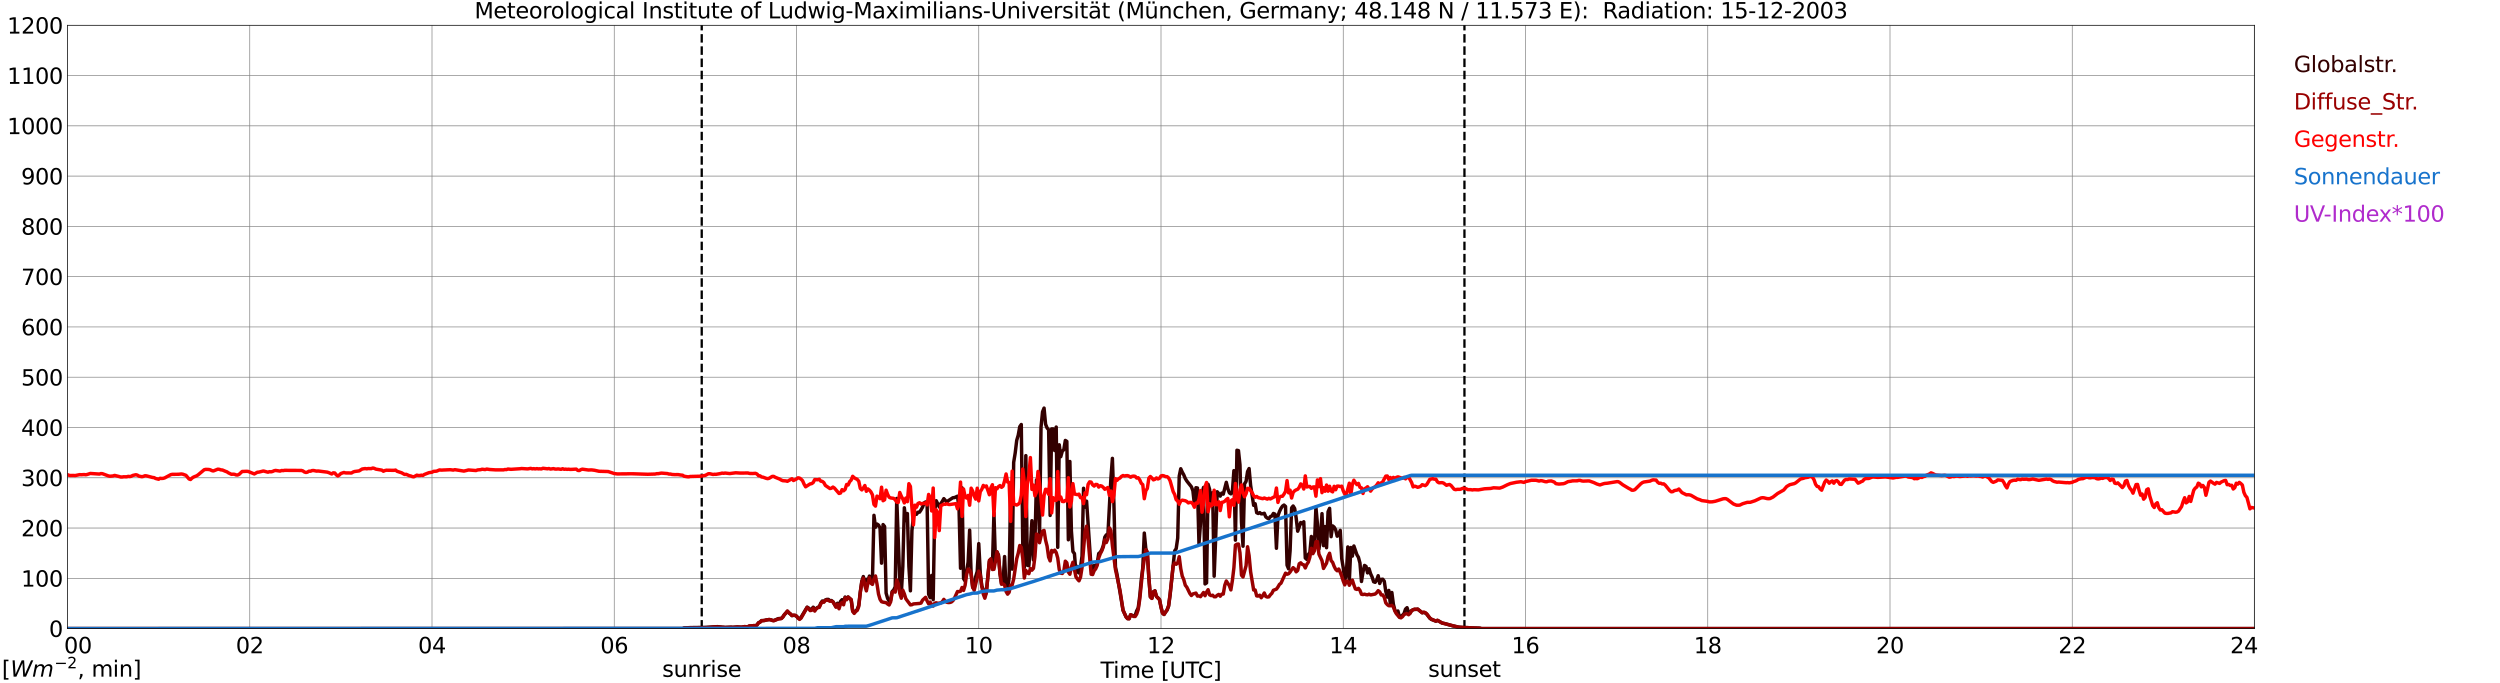 <?xml version="1.0" encoding="utf-8" standalone="no"?>
<!DOCTYPE svg PUBLIC "-//W3C//DTD SVG 1.1//EN"
  "http://www.w3.org/Graphics/SVG/1.1/DTD/svg11.dtd">
<svg xmlns:xlink="http://www.w3.org/1999/xlink" width="1085.4pt" height="296.64pt" viewBox="0 0 1085.4 296.64" xmlns="http://www.w3.org/2000/svg" version="1.1">
 <defs>
  <style type="text/css">*{stroke-linejoin: round; stroke-linecap: butt}</style>
 </defs>
 <g id="figure_1">
  <g id="patch_1">
   <path d="M 0 296.64 
L 1085.4 296.64 
L 1085.4 0 
L 0 0 
z
" style="fill: #ffffff"/>
  </g>
  <g id="axes_1">
   <g id="patch_2">
    <path d="M 29.306 272.909 
L 978.814 272.909 
L 978.814 10.976 
L 29.306 10.976 
z
" style="fill: #ffffff"/>
   </g>
   <g id="patch_3">
    <path d="M 978.814 272.909 
L 978.814 272.909 
L 978.814 10.976 
L 978.814 10.976 
z
" clip-path="url(#p67bb21bab3)" style="fill: #d3d3d3; opacity: 0.25; stroke: #d3d3d3; stroke-linejoin: miter"/>
   </g>
   <g id="matplotlib.axis_1">
    <g id="xtick_1">
     <g id="line2d_1">
      <path d="M 29.306 272.909 
L 29.306 10.976 
" clip-path="url(#p67bb21bab3)" style="fill: none; stroke: #808080; stroke-width: 0.3; stroke-linecap: square"/>
     </g>
     <g id="line2d_2"/>
     <g id="text_1">
      <!--    00 -->
      <g transform="translate(18.733 283.627) scale(0.095 -0.095)">
       <defs>
        <path id="DejaVuSans-20" transform="scale(0.016)"/>
        <path id="DejaVuSans-30" d="M 2034 4250 
Q 1547 4250 1301 3770 
Q 1056 3291 1056 2328 
Q 1056 1369 1301 889 
Q 1547 409 2034 409 
Q 2525 409 2770 889 
Q 3016 1369 3016 2328 
Q 3016 3291 2770 3770 
Q 2525 4250 2034 4250 
z
M 2034 4750 
Q 2819 4750 3233 4129 
Q 3647 3509 3647 2328 
Q 3647 1150 3233 529 
Q 2819 -91 2034 -91 
Q 1250 -91 836 529 
Q 422 1150 422 2328 
Q 422 3509 836 4129 
Q 1250 4750 2034 4750 
z
" transform="scale(0.016)"/>
       </defs>
       <use xlink:href="#DejaVuSans-20"/>
       <use xlink:href="#DejaVuSans-20" transform="translate(31.787 0)"/>
       <use xlink:href="#DejaVuSans-20" transform="translate(63.574 0)"/>
       <use xlink:href="#DejaVuSans-30" transform="translate(95.361 0)"/>
       <use xlink:href="#DejaVuSans-30" transform="translate(158.984 0)"/>
      </g>
     </g>
    </g>
    <g id="xtick_2">
     <g id="line2d_3">
      <path d="M 108.431 272.909 
L 108.431 10.976 
" clip-path="url(#p67bb21bab3)" style="fill: none; stroke: #808080; stroke-width: 0.3; stroke-linecap: square"/>
     </g>
     <g id="line2d_4"/>
     <g id="text_2">
      <!-- 02 -->
      <g transform="translate(102.387 283.627) scale(0.095 -0.095)">
       <defs>
        <path id="DejaVuSans-32" d="M 1228 531 
L 3431 531 
L 3431 0 
L 469 0 
L 469 531 
Q 828 903 1448 1529 
Q 2069 2156 2228 2338 
Q 2531 2678 2651 2914 
Q 2772 3150 2772 3378 
Q 2772 3750 2511 3984 
Q 2250 4219 1831 4219 
Q 1534 4219 1204 4116 
Q 875 4013 500 3803 
L 500 4441 
Q 881 4594 1212 4672 
Q 1544 4750 1819 4750 
Q 2544 4750 2975 4387 
Q 3406 4025 3406 3419 
Q 3406 3131 3298 2873 
Q 3191 2616 2906 2266 
Q 2828 2175 2409 1742 
Q 1991 1309 1228 531 
z
" transform="scale(0.016)"/>
       </defs>
       <use xlink:href="#DejaVuSans-30"/>
       <use xlink:href="#DejaVuSans-32" transform="translate(63.623 0)"/>
      </g>
     </g>
    </g>
    <g id="xtick_3">
     <g id="line2d_5">
      <path d="M 187.557 272.909 
L 187.557 10.976 
" clip-path="url(#p67bb21bab3)" style="fill: none; stroke: #808080; stroke-width: 0.3; stroke-linecap: square"/>
     </g>
     <g id="line2d_6"/>
     <g id="text_3">
      <!-- 04 -->
      <g transform="translate(181.513 283.627) scale(0.095 -0.095)">
       <defs>
        <path id="DejaVuSans-34" d="M 2419 4116 
L 825 1625 
L 2419 1625 
L 2419 4116 
z
M 2253 4666 
L 3047 4666 
L 3047 1625 
L 3713 1625 
L 3713 1100 
L 3047 1100 
L 3047 0 
L 2419 0 
L 2419 1100 
L 313 1100 
L 313 1709 
L 2253 4666 
z
" transform="scale(0.016)"/>
       </defs>
       <use xlink:href="#DejaVuSans-30"/>
       <use xlink:href="#DejaVuSans-34" transform="translate(63.623 0)"/>
      </g>
     </g>
    </g>
    <g id="xtick_4">
     <g id="line2d_7">
      <path d="M 266.683 272.909 
L 266.683 10.976 
" clip-path="url(#p67bb21bab3)" style="fill: none; stroke: #808080; stroke-width: 0.3; stroke-linecap: square"/>
     </g>
     <g id="line2d_8"/>
     <g id="text_4">
      <!-- 06 -->
      <g transform="translate(260.638 283.627) scale(0.095 -0.095)">
       <defs>
        <path id="DejaVuSans-36" d="M 2113 2584 
Q 1688 2584 1439 2293 
Q 1191 2003 1191 1497 
Q 1191 994 1439 701 
Q 1688 409 2113 409 
Q 2538 409 2786 701 
Q 3034 994 3034 1497 
Q 3034 2003 2786 2293 
Q 2538 2584 2113 2584 
z
M 3366 4563 
L 3366 3988 
Q 3128 4100 2886 4159 
Q 2644 4219 2406 4219 
Q 1781 4219 1451 3797 
Q 1122 3375 1075 2522 
Q 1259 2794 1537 2939 
Q 1816 3084 2150 3084 
Q 2853 3084 3261 2657 
Q 3669 2231 3669 1497 
Q 3669 778 3244 343 
Q 2819 -91 2113 -91 
Q 1303 -91 875 529 
Q 447 1150 447 2328 
Q 447 3434 972 4092 
Q 1497 4750 2381 4750 
Q 2619 4750 2861 4703 
Q 3103 4656 3366 4563 
z
" transform="scale(0.016)"/>
       </defs>
       <use xlink:href="#DejaVuSans-30"/>
       <use xlink:href="#DejaVuSans-36" transform="translate(63.623 0)"/>
      </g>
     </g>
    </g>
    <g id="xtick_5">
     <g id="line2d_9">
      <path d="M 345.808 272.909 
L 345.808 10.976 
" clip-path="url(#p67bb21bab3)" style="fill: none; stroke: #808080; stroke-width: 0.3; stroke-linecap: square"/>
     </g>
     <g id="line2d_10"/>
     <g id="text_5">
      <!-- 08 -->
      <g transform="translate(339.764 283.627) scale(0.095 -0.095)">
       <defs>
        <path id="DejaVuSans-38" d="M 2034 2216 
Q 1584 2216 1326 1975 
Q 1069 1734 1069 1313 
Q 1069 891 1326 650 
Q 1584 409 2034 409 
Q 2484 409 2743 651 
Q 3003 894 3003 1313 
Q 3003 1734 2745 1975 
Q 2488 2216 2034 2216 
z
M 1403 2484 
Q 997 2584 770 2862 
Q 544 3141 544 3541 
Q 544 4100 942 4425 
Q 1341 4750 2034 4750 
Q 2731 4750 3128 4425 
Q 3525 4100 3525 3541 
Q 3525 3141 3298 2862 
Q 3072 2584 2669 2484 
Q 3125 2378 3379 2068 
Q 3634 1759 3634 1313 
Q 3634 634 3220 271 
Q 2806 -91 2034 -91 
Q 1263 -91 848 271 
Q 434 634 434 1313 
Q 434 1759 690 2068 
Q 947 2378 1403 2484 
z
M 1172 3481 
Q 1172 3119 1398 2916 
Q 1625 2713 2034 2713 
Q 2441 2713 2670 2916 
Q 2900 3119 2900 3481 
Q 2900 3844 2670 4047 
Q 2441 4250 2034 4250 
Q 1625 4250 1398 4047 
Q 1172 3844 1172 3481 
z
" transform="scale(0.016)"/>
       </defs>
       <use xlink:href="#DejaVuSans-30"/>
       <use xlink:href="#DejaVuSans-38" transform="translate(63.623 0)"/>
      </g>
     </g>
    </g>
    <g id="xtick_6">
     <g id="line2d_11">
      <path d="M 424.934 272.909 
L 424.934 10.976 
" clip-path="url(#p67bb21bab3)" style="fill: none; stroke: #808080; stroke-width: 0.3; stroke-linecap: square"/>
     </g>
     <g id="line2d_12"/>
     <g id="text_6">
      <!-- 10 -->
      <g transform="translate(418.89 283.627) scale(0.095 -0.095)">
       <defs>
        <path id="DejaVuSans-31" d="M 794 531 
L 1825 531 
L 1825 4091 
L 703 3866 
L 703 4441 
L 1819 4666 
L 2450 4666 
L 2450 531 
L 3481 531 
L 3481 0 
L 794 0 
L 794 531 
z
" transform="scale(0.016)"/>
       </defs>
       <use xlink:href="#DejaVuSans-31"/>
       <use xlink:href="#DejaVuSans-30" transform="translate(63.623 0)"/>
      </g>
     </g>
    </g>
    <g id="xtick_7">
     <g id="line2d_13">
      <path d="M 504.06 272.909 
L 504.06 10.976 
" clip-path="url(#p67bb21bab3)" style="fill: none; stroke: #808080; stroke-width: 0.3; stroke-linecap: square"/>
     </g>
     <g id="line2d_14"/>
     <g id="text_7">
      <!-- 12 -->
      <g transform="translate(498.015 283.627) scale(0.095 -0.095)">
       <use xlink:href="#DejaVuSans-31"/>
       <use xlink:href="#DejaVuSans-32" transform="translate(63.623 0)"/>
      </g>
     </g>
    </g>
    <g id="xtick_8">
     <g id="line2d_15">
      <path d="M 583.185 272.909 
L 583.185 10.976 
" clip-path="url(#p67bb21bab3)" style="fill: none; stroke: #808080; stroke-width: 0.3; stroke-linecap: square"/>
     </g>
     <g id="line2d_16"/>
     <g id="text_8">
      <!-- 14 -->
      <g transform="translate(577.141 283.627) scale(0.095 -0.095)">
       <use xlink:href="#DejaVuSans-31"/>
       <use xlink:href="#DejaVuSans-34" transform="translate(63.623 0)"/>
      </g>
     </g>
    </g>
    <g id="xtick_9">
     <g id="line2d_17">
      <path d="M 662.311 272.909 
L 662.311 10.976 
" clip-path="url(#p67bb21bab3)" style="fill: none; stroke: #808080; stroke-width: 0.3; stroke-linecap: square"/>
     </g>
     <g id="line2d_18"/>
     <g id="text_9">
      <!-- 16 -->
      <g transform="translate(656.267 283.627) scale(0.095 -0.095)">
       <use xlink:href="#DejaVuSans-31"/>
       <use xlink:href="#DejaVuSans-36" transform="translate(63.623 0)"/>
      </g>
     </g>
    </g>
    <g id="xtick_10">
     <g id="line2d_19">
      <path d="M 741.437 272.909 
L 741.437 10.976 
" clip-path="url(#p67bb21bab3)" style="fill: none; stroke: #808080; stroke-width: 0.3; stroke-linecap: square"/>
     </g>
     <g id="line2d_20"/>
     <g id="text_10">
      <!-- 18 -->
      <g transform="translate(735.392 283.627) scale(0.095 -0.095)">
       <use xlink:href="#DejaVuSans-31"/>
       <use xlink:href="#DejaVuSans-38" transform="translate(63.623 0)"/>
      </g>
     </g>
    </g>
    <g id="xtick_11">
     <g id="line2d_21">
      <path d="M 820.562 272.909 
L 820.562 10.976 
" clip-path="url(#p67bb21bab3)" style="fill: none; stroke: #808080; stroke-width: 0.3; stroke-linecap: square"/>
     </g>
     <g id="line2d_22"/>
     <g id="text_11">
      <!-- 20 -->
      <g transform="translate(814.518 283.627) scale(0.095 -0.095)">
       <use xlink:href="#DejaVuSans-32"/>
       <use xlink:href="#DejaVuSans-30" transform="translate(63.623 0)"/>
      </g>
     </g>
    </g>
    <g id="xtick_12">
     <g id="line2d_23">
      <path d="M 899.688 272.909 
L 899.688 10.976 
" clip-path="url(#p67bb21bab3)" style="fill: none; stroke: #808080; stroke-width: 0.3; stroke-linecap: square"/>
     </g>
     <g id="line2d_24"/>
     <g id="text_12">
      <!-- 22 -->
      <g transform="translate(893.644 283.627) scale(0.095 -0.095)">
       <use xlink:href="#DejaVuSans-32"/>
       <use xlink:href="#DejaVuSans-32" transform="translate(63.623 0)"/>
      </g>
     </g>
    </g>
    <g id="xtick_13">
     <g id="line2d_25">
      <path d="M 978.814 272.909 
L 978.814 10.976 
" clip-path="url(#p67bb21bab3)" style="fill: none; stroke: #808080; stroke-width: 0.3; stroke-linecap: square"/>
     </g>
     <g id="line2d_26"/>
     <g id="text_13">
      <!-- 24    -->
      <g transform="translate(968.241 283.627) scale(0.095 -0.095)">
       <use xlink:href="#DejaVuSans-32"/>
       <use xlink:href="#DejaVuSans-34" transform="translate(63.623 0)"/>
       <use xlink:href="#DejaVuSans-20" transform="translate(127.246 0)"/>
       <use xlink:href="#DejaVuSans-20" transform="translate(159.033 0)"/>
       <use xlink:href="#DejaVuSans-20" transform="translate(190.82 0)"/>
      </g>
     </g>
    </g>
    <g id="text_14">
     <!-- Time [UTC] -->
     <g transform="translate(477.806 294.322) scale(0.095 -0.095)">
      <defs>
       <path id="DejaVuSans-54" d="M -19 4666 
L 3928 4666 
L 3928 4134 
L 2272 4134 
L 2272 0 
L 1638 0 
L 1638 4134 
L -19 4134 
L -19 4666 
z
" transform="scale(0.016)"/>
       <path id="DejaVuSans-69" d="M 603 3500 
L 1178 3500 
L 1178 0 
L 603 0 
L 603 3500 
z
M 603 4863 
L 1178 4863 
L 1178 4134 
L 603 4134 
L 603 4863 
z
" transform="scale(0.016)"/>
       <path id="DejaVuSans-6d" d="M 3328 2828 
Q 3544 3216 3844 3400 
Q 4144 3584 4550 3584 
Q 5097 3584 5394 3201 
Q 5691 2819 5691 2113 
L 5691 0 
L 5113 0 
L 5113 2094 
Q 5113 2597 4934 2840 
Q 4756 3084 4391 3084 
Q 3944 3084 3684 2787 
Q 3425 2491 3425 1978 
L 3425 0 
L 2847 0 
L 2847 2094 
Q 2847 2600 2669 2842 
Q 2491 3084 2119 3084 
Q 1678 3084 1418 2786 
Q 1159 2488 1159 1978 
L 1159 0 
L 581 0 
L 581 3500 
L 1159 3500 
L 1159 2956 
Q 1356 3278 1631 3431 
Q 1906 3584 2284 3584 
Q 2666 3584 2933 3390 
Q 3200 3197 3328 2828 
z
" transform="scale(0.016)"/>
       <path id="DejaVuSans-65" d="M 3597 1894 
L 3597 1613 
L 953 1613 
Q 991 1019 1311 708 
Q 1631 397 2203 397 
Q 2534 397 2845 478 
Q 3156 559 3463 722 
L 3463 178 
Q 3153 47 2828 -22 
Q 2503 -91 2169 -91 
Q 1331 -91 842 396 
Q 353 884 353 1716 
Q 353 2575 817 3079 
Q 1281 3584 2069 3584 
Q 2775 3584 3186 3129 
Q 3597 2675 3597 1894 
z
M 3022 2063 
Q 3016 2534 2758 2815 
Q 2500 3097 2075 3097 
Q 1594 3097 1305 2825 
Q 1016 2553 972 2059 
L 3022 2063 
z
" transform="scale(0.016)"/>
       <path id="DejaVuSans-5b" d="M 550 4863 
L 1875 4863 
L 1875 4416 
L 1125 4416 
L 1125 -397 
L 1875 -397 
L 1875 -844 
L 550 -844 
L 550 4863 
z
" transform="scale(0.016)"/>
       <path id="DejaVuSans-55" d="M 556 4666 
L 1191 4666 
L 1191 1831 
Q 1191 1081 1462 751 
Q 1734 422 2344 422 
Q 2950 422 3222 751 
Q 3494 1081 3494 1831 
L 3494 4666 
L 4128 4666 
L 4128 1753 
Q 4128 841 3676 375 
Q 3225 -91 2344 -91 
Q 1459 -91 1007 375 
Q 556 841 556 1753 
L 556 4666 
z
" transform="scale(0.016)"/>
       <path id="DejaVuSans-43" d="M 4122 4306 
L 4122 3641 
Q 3803 3938 3442 4084 
Q 3081 4231 2675 4231 
Q 1875 4231 1450 3742 
Q 1025 3253 1025 2328 
Q 1025 1406 1450 917 
Q 1875 428 2675 428 
Q 3081 428 3442 575 
Q 3803 722 4122 1019 
L 4122 359 
Q 3791 134 3420 21 
Q 3050 -91 2638 -91 
Q 1578 -91 968 557 
Q 359 1206 359 2328 
Q 359 3453 968 4101 
Q 1578 4750 2638 4750 
Q 3056 4750 3426 4639 
Q 3797 4528 4122 4306 
z
" transform="scale(0.016)"/>
       <path id="DejaVuSans-5d" d="M 1947 4863 
L 1947 -844 
L 622 -844 
L 622 -397 
L 1369 -397 
L 1369 4416 
L 622 4416 
L 622 4863 
L 1947 4863 
z
" transform="scale(0.016)"/>
      </defs>
      <use xlink:href="#DejaVuSans-54"/>
      <use xlink:href="#DejaVuSans-69" transform="translate(57.959 0)"/>
      <use xlink:href="#DejaVuSans-6d" transform="translate(85.742 0)"/>
      <use xlink:href="#DejaVuSans-65" transform="translate(183.154 0)"/>
      <use xlink:href="#DejaVuSans-20" transform="translate(244.678 0)"/>
      <use xlink:href="#DejaVuSans-5b" transform="translate(276.465 0)"/>
      <use xlink:href="#DejaVuSans-55" transform="translate(315.479 0)"/>
      <use xlink:href="#DejaVuSans-54" transform="translate(388.672 0)"/>
      <use xlink:href="#DejaVuSans-43" transform="translate(443.881 0)"/>
      <use xlink:href="#DejaVuSans-5d" transform="translate(513.705 0)"/>
     </g>
    </g>
   </g>
   <g id="matplotlib.axis_2">
    <g id="ytick_1">
     <g id="line2d_27">
      <path d="M 29.306 272.909 
L 978.814 272.909 
" clip-path="url(#p67bb21bab3)" style="fill: none; stroke: #808080; stroke-width: 0.3; stroke-linecap: square"/>
     </g>
     <g id="line2d_28"/>
     <g id="text_15">
      <!-- 0 -->
      <g transform="translate(21.261 276.518) scale(0.095 -0.095)">
       <use xlink:href="#DejaVuSans-30"/>
      </g>
     </g>
    </g>
    <g id="ytick_2">
     <g id="line2d_29">
      <path d="M 29.306 251.081 
L 978.814 251.081 
" clip-path="url(#p67bb21bab3)" style="fill: none; stroke: #808080; stroke-width: 0.3; stroke-linecap: square"/>
     </g>
     <g id="line2d_30"/>
     <g id="text_16">
      <!-- 100 -->
      <g transform="translate(9.173 254.69) scale(0.095 -0.095)">
       <use xlink:href="#DejaVuSans-31"/>
       <use xlink:href="#DejaVuSans-30" transform="translate(63.623 0)"/>
       <use xlink:href="#DejaVuSans-30" transform="translate(127.246 0)"/>
      </g>
     </g>
    </g>
    <g id="ytick_3">
     <g id="line2d_31">
      <path d="M 29.306 229.253 
L 978.814 229.253 
" clip-path="url(#p67bb21bab3)" style="fill: none; stroke: #808080; stroke-width: 0.3; stroke-linecap: square"/>
     </g>
     <g id="line2d_32"/>
     <g id="text_17">
      <!-- 200 -->
      <g transform="translate(9.173 232.863) scale(0.095 -0.095)">
       <use xlink:href="#DejaVuSans-32"/>
       <use xlink:href="#DejaVuSans-30" transform="translate(63.623 0)"/>
       <use xlink:href="#DejaVuSans-30" transform="translate(127.246 0)"/>
      </g>
     </g>
    </g>
    <g id="ytick_4">
     <g id="line2d_33">
      <path d="M 29.306 207.426 
L 978.814 207.426 
" clip-path="url(#p67bb21bab3)" style="fill: none; stroke: #808080; stroke-width: 0.3; stroke-linecap: square"/>
     </g>
     <g id="line2d_34"/>
     <g id="text_18">
      <!-- 300 -->
      <g transform="translate(9.173 211.035) scale(0.095 -0.095)">
       <defs>
        <path id="DejaVuSans-33" d="M 2597 2516 
Q 3050 2419 3304 2112 
Q 3559 1806 3559 1356 
Q 3559 666 3084 287 
Q 2609 -91 1734 -91 
Q 1441 -91 1130 -33 
Q 819 25 488 141 
L 488 750 
Q 750 597 1062 519 
Q 1375 441 1716 441 
Q 2309 441 2620 675 
Q 2931 909 2931 1356 
Q 2931 1769 2642 2001 
Q 2353 2234 1838 2234 
L 1294 2234 
L 1294 2753 
L 1863 2753 
Q 2328 2753 2575 2939 
Q 2822 3125 2822 3475 
Q 2822 3834 2567 4026 
Q 2313 4219 1838 4219 
Q 1578 4219 1281 4162 
Q 984 4106 628 3988 
L 628 4550 
Q 988 4650 1302 4700 
Q 1616 4750 1894 4750 
Q 2613 4750 3031 4423 
Q 3450 4097 3450 3541 
Q 3450 3153 3228 2886 
Q 3006 2619 2597 2516 
z
" transform="scale(0.016)"/>
       </defs>
       <use xlink:href="#DejaVuSans-33"/>
       <use xlink:href="#DejaVuSans-30" transform="translate(63.623 0)"/>
       <use xlink:href="#DejaVuSans-30" transform="translate(127.246 0)"/>
      </g>
     </g>
    </g>
    <g id="ytick_5">
     <g id="line2d_35">
      <path d="M 29.306 185.598 
L 978.814 185.598 
" clip-path="url(#p67bb21bab3)" style="fill: none; stroke: #808080; stroke-width: 0.3; stroke-linecap: square"/>
     </g>
     <g id="line2d_36"/>
     <g id="text_19">
      <!-- 400 -->
      <g transform="translate(9.173 189.207) scale(0.095 -0.095)">
       <use xlink:href="#DejaVuSans-34"/>
       <use xlink:href="#DejaVuSans-30" transform="translate(63.623 0)"/>
       <use xlink:href="#DejaVuSans-30" transform="translate(127.246 0)"/>
      </g>
     </g>
    </g>
    <g id="ytick_6">
     <g id="line2d_37">
      <path d="M 29.306 163.77 
L 978.814 163.77 
" clip-path="url(#p67bb21bab3)" style="fill: none; stroke: #808080; stroke-width: 0.3; stroke-linecap: square"/>
     </g>
     <g id="line2d_38"/>
     <g id="text_20">
      <!-- 500 -->
      <g transform="translate(9.173 167.379) scale(0.095 -0.095)">
       <defs>
        <path id="DejaVuSans-35" d="M 691 4666 
L 3169 4666 
L 3169 4134 
L 1269 4134 
L 1269 2991 
Q 1406 3038 1543 3061 
Q 1681 3084 1819 3084 
Q 2600 3084 3056 2656 
Q 3513 2228 3513 1497 
Q 3513 744 3044 326 
Q 2575 -91 1722 -91 
Q 1428 -91 1123 -41 
Q 819 9 494 109 
L 494 744 
Q 775 591 1075 516 
Q 1375 441 1709 441 
Q 2250 441 2565 725 
Q 2881 1009 2881 1497 
Q 2881 1984 2565 2268 
Q 2250 2553 1709 2553 
Q 1456 2553 1204 2497 
Q 953 2441 691 2322 
L 691 4666 
z
" transform="scale(0.016)"/>
       </defs>
       <use xlink:href="#DejaVuSans-35"/>
       <use xlink:href="#DejaVuSans-30" transform="translate(63.623 0)"/>
       <use xlink:href="#DejaVuSans-30" transform="translate(127.246 0)"/>
      </g>
     </g>
    </g>
    <g id="ytick_7">
     <g id="line2d_39">
      <path d="M 29.306 141.942 
L 978.814 141.942 
" clip-path="url(#p67bb21bab3)" style="fill: none; stroke: #808080; stroke-width: 0.3; stroke-linecap: square"/>
     </g>
     <g id="line2d_40"/>
     <g id="text_21">
      <!-- 600 -->
      <g transform="translate(9.173 145.551) scale(0.095 -0.095)">
       <use xlink:href="#DejaVuSans-36"/>
       <use xlink:href="#DejaVuSans-30" transform="translate(63.623 0)"/>
       <use xlink:href="#DejaVuSans-30" transform="translate(127.246 0)"/>
      </g>
     </g>
    </g>
    <g id="ytick_8">
     <g id="line2d_41">
      <path d="M 29.306 120.114 
L 978.814 120.114 
" clip-path="url(#p67bb21bab3)" style="fill: none; stroke: #808080; stroke-width: 0.3; stroke-linecap: square"/>
     </g>
     <g id="line2d_42"/>
     <g id="text_22">
      <!-- 700 -->
      <g transform="translate(9.173 123.724) scale(0.095 -0.095)">
       <defs>
        <path id="DejaVuSans-37" d="M 525 4666 
L 3525 4666 
L 3525 4397 
L 1831 0 
L 1172 0 
L 2766 4134 
L 525 4134 
L 525 4666 
z
" transform="scale(0.016)"/>
       </defs>
       <use xlink:href="#DejaVuSans-37"/>
       <use xlink:href="#DejaVuSans-30" transform="translate(63.623 0)"/>
       <use xlink:href="#DejaVuSans-30" transform="translate(127.246 0)"/>
      </g>
     </g>
    </g>
    <g id="ytick_9">
     <g id="line2d_43">
      <path d="M 29.306 98.287 
L 978.814 98.287 
" clip-path="url(#p67bb21bab3)" style="fill: none; stroke: #808080; stroke-width: 0.3; stroke-linecap: square"/>
     </g>
     <g id="line2d_44"/>
     <g id="text_23">
      <!-- 800 -->
      <g transform="translate(9.173 101.896) scale(0.095 -0.095)">
       <use xlink:href="#DejaVuSans-38"/>
       <use xlink:href="#DejaVuSans-30" transform="translate(63.623 0)"/>
       <use xlink:href="#DejaVuSans-30" transform="translate(127.246 0)"/>
      </g>
     </g>
    </g>
    <g id="ytick_10">
     <g id="line2d_45">
      <path d="M 29.306 76.459 
L 978.814 76.459 
" clip-path="url(#p67bb21bab3)" style="fill: none; stroke: #808080; stroke-width: 0.3; stroke-linecap: square"/>
     </g>
     <g id="line2d_46"/>
     <g id="text_24">
      <!-- 900 -->
      <g transform="translate(9.173 80.068) scale(0.095 -0.095)">
       <defs>
        <path id="DejaVuSans-39" d="M 703 97 
L 703 672 
Q 941 559 1184 500 
Q 1428 441 1663 441 
Q 2288 441 2617 861 
Q 2947 1281 2994 2138 
Q 2813 1869 2534 1725 
Q 2256 1581 1919 1581 
Q 1219 1581 811 2004 
Q 403 2428 403 3163 
Q 403 3881 828 4315 
Q 1253 4750 1959 4750 
Q 2769 4750 3195 4129 
Q 3622 3509 3622 2328 
Q 3622 1225 3098 567 
Q 2575 -91 1691 -91 
Q 1453 -91 1209 -44 
Q 966 3 703 97 
z
M 1959 2075 
Q 2384 2075 2632 2365 
Q 2881 2656 2881 3163 
Q 2881 3666 2632 3958 
Q 2384 4250 1959 4250 
Q 1534 4250 1286 3958 
Q 1038 3666 1038 3163 
Q 1038 2656 1286 2365 
Q 1534 2075 1959 2075 
z
" transform="scale(0.016)"/>
       </defs>
       <use xlink:href="#DejaVuSans-39"/>
       <use xlink:href="#DejaVuSans-30" transform="translate(63.623 0)"/>
       <use xlink:href="#DejaVuSans-30" transform="translate(127.246 0)"/>
      </g>
     </g>
    </g>
    <g id="ytick_11">
     <g id="line2d_47">
      <path d="M 29.306 54.631 
L 978.814 54.631 
" clip-path="url(#p67bb21bab3)" style="fill: none; stroke: #808080; stroke-width: 0.3; stroke-linecap: square"/>
     </g>
     <g id="line2d_48"/>
     <g id="text_25">
      <!-- 1000 -->
      <g transform="translate(3.128 58.24) scale(0.095 -0.095)">
       <use xlink:href="#DejaVuSans-31"/>
       <use xlink:href="#DejaVuSans-30" transform="translate(63.623 0)"/>
       <use xlink:href="#DejaVuSans-30" transform="translate(127.246 0)"/>
       <use xlink:href="#DejaVuSans-30" transform="translate(190.869 0)"/>
      </g>
     </g>
    </g>
    <g id="ytick_12">
     <g id="line2d_49">
      <path d="M 29.306 32.803 
L 978.814 32.803 
" clip-path="url(#p67bb21bab3)" style="fill: none; stroke: #808080; stroke-width: 0.3; stroke-linecap: square"/>
     </g>
     <g id="line2d_50"/>
     <g id="text_26">
      <!-- 1100 -->
      <g transform="translate(3.128 36.413) scale(0.095 -0.095)">
       <use xlink:href="#DejaVuSans-31"/>
       <use xlink:href="#DejaVuSans-31" transform="translate(63.623 0)"/>
       <use xlink:href="#DejaVuSans-30" transform="translate(127.246 0)"/>
       <use xlink:href="#DejaVuSans-30" transform="translate(190.869 0)"/>
      </g>
     </g>
    </g>
    <g id="ytick_13">
     <g id="line2d_51">
      <path d="M 29.306 10.976 
L 978.814 10.976 
" clip-path="url(#p67bb21bab3)" style="fill: none; stroke: #808080; stroke-width: 0.3; stroke-linecap: square"/>
     </g>
     <g id="line2d_52"/>
     <g id="text_27">
      <!-- 1200 -->
      <g transform="translate(3.128 14.585) scale(0.095 -0.095)">
       <use xlink:href="#DejaVuSans-31"/>
       <use xlink:href="#DejaVuSans-32" transform="translate(63.623 0)"/>
       <use xlink:href="#DejaVuSans-30" transform="translate(127.246 0)"/>
       <use xlink:href="#DejaVuSans-30" transform="translate(190.869 0)"/>
      </g>
     </g>
    </g>
   </g>
   <g id="line2d_53">
    <path d="M 304.663 272.909 
L 304.663 10.976 
" clip-path="url(#p67bb21bab3)" style="fill: none; stroke-dasharray: 3.7,1.6; stroke-dashoffset: 0; stroke: #000000"/>
   </g>
   <g id="line2d_54">
    <path d="M 635.804 272.909 
L 635.804 10.976 
" clip-path="url(#p67bb21bab3)" style="fill: none; stroke-dasharray: 3.7,1.6; stroke-dashoffset: 0; stroke: #000000"/>
   </g>
   <g id="line2d_55">
    <path d="M 29.306 272.909 
L 296.355 272.909 
L 297.014 272.599 
L 298.333 272.56 
L 299.652 272.477 
L 305.586 272.396 
L 311.521 272.068 
L 314.818 272.396 
L 317.455 272.271 
L 318.114 272.354 
L 320.093 272.191 
L 321.411 272.271 
L 322.071 272.271 
L 323.39 272.068 
L 324.049 272.191 
L 324.708 272.068 
L 325.368 271.78 
L 326.027 271.78 
L 327.346 271.617 
L 328.005 271.658 
L 328.665 271.289 
L 329.324 270.348 
L 329.983 270.06 
L 330.643 269.447 
L 331.961 269.405 
L 332.621 269.159 
L 333.94 268.995 
L 334.599 269.078 
L 335.258 269.325 
L 335.918 269.447 
L 337.896 268.587 
L 339.215 268.465 
L 339.874 267.808 
L 340.533 266.867 
L 341.852 265.433 
L 342.512 266.129 
L 343.171 266.581 
L 343.83 267.275 
L 344.49 267.153 
L 345.149 267.194 
L 345.808 267.522 
L 346.468 268.259 
L 347.127 268.628 
L 347.787 268.013 
L 350.424 263.591 
L 351.083 264.001 
L 351.743 264.695 
L 352.402 264.409 
L 353.062 263.632 
L 353.721 264.328 
L 354.38 264.204 
L 355.04 263.671 
L 355.699 263.427 
L 356.359 261.829 
L 357.018 260.928 
L 357.677 261.091 
L 358.337 260.478 
L 358.996 260.231 
L 359.655 260.231 
L 360.315 260.805 
L 360.974 260.725 
L 361.634 261.255 
L 362.952 263.344 
L 363.612 261.912 
L 364.271 263.468 
L 364.93 261.091 
L 365.59 260.356 
L 366.249 261.46 
L 366.909 259.208 
L 367.568 260.068 
L 368.227 259.168 
L 369.546 260.478 
L 370.206 265.269 
L 370.865 265.924 
L 372.184 264.573 
L 372.843 262.731 
L 373.502 256.996 
L 374.162 252.327 
L 374.821 250.321 
L 375.481 252.901 
L 376.14 251.509 
L 376.799 252.288 
L 377.459 250.116 
L 378.118 251.797 
L 378.777 251.756 
L 379.437 223.744 
L 380.096 228.904 
L 380.756 227.511 
L 381.415 227.961 
L 382.074 229.231 
L 382.734 244.507 
L 383.393 227.756 
L 384.053 228.577 
L 384.712 257.487 
L 385.371 259.823 
L 386.031 261.01 
L 386.69 260.478 
L 387.349 256.791 
L 388.009 256.136 
L 388.668 254.744 
L 389.328 216.412 
L 390.646 252.369 
L 391.306 257.856 
L 391.965 245.941 
L 392.624 220.468 
L 393.284 226.036 
L 393.943 222.965 
L 394.603 245.899 
L 395.262 256.505 
L 395.921 230.336 
L 396.581 224.113 
L 397.24 222.474 
L 397.899 223.292 
L 398.559 222.393 
L 399.218 222.351 
L 399.878 221.369 
L 400.537 220.179 
L 401.196 218.379 
L 401.856 217.929 
L 402.515 218.542 
L 403.175 258.02 
L 403.834 259.496 
L 404.493 249.83 
L 405.153 260.356 
L 405.812 221.655 
L 406.471 217.396 
L 407.79 220.099 
L 408.45 218.665 
L 409.109 217.682 
L 409.768 216.495 
L 411.087 218.01 
L 411.746 217.355 
L 413.725 216.085 
L 414.384 216.045 
L 415.703 215.43 
L 416.362 220.509 
L 417.022 246.718 
L 417.681 211.785 
L 418.34 251.223 
L 419 252.247 
L 420.318 244.057 
L 420.978 230.172 
L 421.637 249.256 
L 422.297 254.99 
L 422.956 255.44 
L 423.615 250.321 
L 424.275 248.069 
L 424.934 236.029 
L 425.593 248.684 
L 426.253 254.458 
L 426.912 255.931 
L 427.572 258.963 
L 428.231 256.916 
L 429.55 243.769 
L 430.209 242.704 
L 430.869 245.777 
L 431.528 222.72 
L 432.187 243.81 
L 432.847 239.674 
L 433.506 240.903 
L 434.165 249.175 
L 434.825 253.556 
L 435.484 252.574 
L 436.144 241.641 
L 436.803 255.44 
L 437.462 256.791 
L 438.122 250.649 
L 438.781 212.442 
L 439.44 247.087 
L 440.1 200.729 
L 440.759 196.673 
L 441.419 191.186 
L 442.078 188.933 
L 442.737 185.249 
L 443.397 184.306 
L 444.056 237.585 
L 444.716 246.432 
L 445.375 197.821 
L 446.034 245.408 
L 446.694 245.611 
L 447.353 237.707 
L 448.012 226.077 
L 448.672 243.114 
L 449.331 235.21 
L 449.991 208.386 
L 450.65 211.376 
L 451.309 232.835 
L 451.969 185.454 
L 452.628 178.818 
L 453.287 177.181 
L 453.947 184.183 
L 454.606 185.82 
L 455.266 186.558 
L 455.925 223.783 
L 456.584 186.231 
L 457.244 186.231 
L 457.903 195.608 
L 458.563 185.412 
L 459.222 237.626 
L 459.881 193.111 
L 460.541 198.271 
L 461.2 195.896 
L 461.859 195.241 
L 462.519 191.227 
L 463.178 191.638 
L 463.838 234.35 
L 464.497 200.36 
L 465.156 230.46 
L 465.816 239.469 
L 466.475 240.329 
L 467.134 248.643 
L 467.794 245.941 
L 468.453 248.765 
L 469.113 246.349 
L 469.772 241.435 
L 470.431 211.99 
L 471.091 220.221 
L 471.75 217.599 
L 473.728 247.045 
L 474.388 247.045 
L 475.047 245.53 
L 475.706 246.104 
L 476.366 244.548 
L 477.025 240.329 
L 477.685 239.796 
L 478.344 238.692 
L 479.003 236.889 
L 479.663 233.204 
L 480.322 232.22 
L 480.981 232.549 
L 482.3 207.773 
L 482.96 199.009 
L 483.619 218.789 
L 484.278 246.144 
L 484.938 249.217 
L 487.575 264.983 
L 488.894 267.808 
L 489.553 268.587 
L 490.213 268.587 
L 490.872 266.908 
L 492.191 267.399 
L 492.85 267.194 
L 493.51 265.188 
L 494.169 263.918 
L 494.828 258.841 
L 495.488 251.756 
L 496.147 246.595 
L 496.807 231.443 
L 497.466 238.2 
L 498.125 240.001 
L 498.785 250.937 
L 499.444 259.085 
L 500.103 259.74 
L 500.763 256.955 
L 501.422 256.505 
L 502.082 258.963 
L 502.741 259.535 
L 503.4 260.314 
L 504.06 263.591 
L 504.719 266.171 
L 505.379 266.784 
L 506.038 265.721 
L 506.697 264.9 
L 507.357 263.141 
L 508.016 258.267 
L 509.994 239.183 
L 510.654 238.2 
L 511.313 233.612 
L 511.972 206.707 
L 512.632 203.512 
L 513.291 204.987 
L 513.95 206.175 
L 514.61 207.773 
L 515.269 208.836 
L 517.247 211.335 
L 517.907 213.055 
L 518.566 219.075 
L 519.226 211.745 
L 519.885 211.867 
L 520.544 235.987 
L 521.204 227.389 
L 521.863 214.159 
L 522.522 211.621 
L 523.182 253.517 
L 523.841 253.065 
L 524.501 210.27 
L 525.16 212.481 
L 525.819 219.361 
L 526.479 213.915 
L 527.138 250.158 
L 527.797 233.532 
L 528.457 213.505 
L 529.116 214.242 
L 529.776 215.388 
L 530.435 214.079 
L 531.094 214.528 
L 532.413 209.41 
L 533.073 212.153 
L 533.732 213.956 
L 534.391 214.406 
L 535.051 213.424 
L 535.71 204.333 
L 536.369 234.514 
L 537.029 195.486 
L 537.688 195.649 
L 538.348 201.833 
L 539.007 226.693 
L 539.666 237.135 
L 540.326 210.064 
L 540.985 209.001 
L 541.644 204.741 
L 542.304 203.431 
L 542.963 210.68 
L 544.282 219.402 
L 544.941 218.706 
L 545.601 222.596 
L 546.26 222.925 
L 546.919 222.557 
L 547.579 223.089 
L 548.238 223.048 
L 548.898 222.842 
L 549.557 224.399 
L 550.216 224.931 
L 550.876 225.259 
L 551.535 224.277 
L 552.195 224.03 
L 552.854 222.925 
L 553.513 223.211 
L 554.173 238.037 
L 554.832 223.949 
L 555.491 222.105 
L 556.151 220.712 
L 556.81 219.73 
L 557.47 219.28 
L 558.129 219.894 
L 558.788 245.367 
L 559.448 246.964 
L 560.107 239.141 
L 560.766 220.509 
L 561.426 219.688 
L 562.085 220.754 
L 562.745 224.89 
L 563.404 230.624 
L 564.723 226.857 
L 565.382 227.348 
L 566.042 226.529 
L 566.701 242.254 
L 567.36 242.867 
L 568.02 240.739 
L 568.679 239.921 
L 569.338 232.916 
L 569.998 237.38 
L 570.657 236.972 
L 571.317 220.179 
L 571.976 227.47 
L 572.635 238.364 
L 573.295 233.612 
L 573.954 223.006 
L 574.613 236.889 
L 575.273 228.616 
L 575.932 237.79 
L 576.592 222.188 
L 577.251 220.712 
L 577.91 232.999 
L 578.57 228.33 
L 579.229 228.863 
L 579.889 230.05 
L 580.548 232.794 
L 581.207 232.22 
L 581.867 230.255 
L 582.526 242.54 
L 583.185 246.512 
L 583.845 251.878 
L 584.504 249.667 
L 585.164 237.463 
L 585.823 252.164 
L 586.482 237.707 
L 587.142 241.435 
L 587.801 237.052 
L 589.12 240.861 
L 589.779 241.968 
L 590.439 244.465 
L 591.098 252.452 
L 591.757 248.315 
L 592.417 245.489 
L 593.076 245.899 
L 593.736 248.724 
L 594.395 246.923 
L 595.054 249.093 
L 595.714 250.527 
L 596.373 252.574 
L 597.032 252.821 
L 597.692 251.836 
L 598.351 249.953 
L 599.011 253.312 
L 599.67 251.55 
L 600.329 251.467 
L 600.989 252.327 
L 601.648 256.752 
L 602.307 259.249 
L 602.967 256.342 
L 603.626 262.076 
L 604.286 257.243 
L 604.945 262.32 
L 605.604 264.9 
L 606.264 266.048 
L 606.923 265.269 
L 607.582 267.849 
L 608.242 267.563 
L 608.901 267.111 
L 609.561 266.415 
L 610.22 264.451 
L 610.879 263.835 
L 611.539 265.885 
L 612.198 266.088 
L 612.858 265.064 
L 613.517 264.736 
L 614.176 264.573 
L 614.836 264.573 
L 615.495 264.451 
L 617.473 266.048 
L 618.133 265.885 
L 618.792 266.129 
L 619.451 266.662 
L 620.77 268.423 
L 621.429 268.914 
L 623.408 269.691 
L 624.067 269.364 
L 624.726 269.691 
L 626.045 270.471 
L 627.364 270.757 
L 630.661 271.7 
L 633.298 272.271 
L 635.276 272.435 
L 637.255 272.477 
L 638.573 272.599 
L 641.87 272.682 
L 642.53 272.723 
L 643.189 272.909 
L 978.154 272.909 
L 978.154 272.909 
" clip-path="url(#p67bb21bab3)" style="fill: none; stroke: #330000; stroke-width: 1.5; stroke-linecap: square"/>
   </g>
   <g id="line2d_56">
    <path d="M 29.306 272.909 
L 296.355 272.909 
L 297.014 272.734 
L 299.652 272.649 
L 305.586 272.608 
L 306.905 272.525 
L 308.224 272.44 
L 309.543 272.271 
L 310.861 272.188 
L 312.839 272.271 
L 313.499 272.398 
L 314.158 272.357 
L 314.818 272.44 
L 317.455 272.357 
L 318.114 272.398 
L 320.093 272.23 
L 322.071 272.315 
L 323.39 272.02 
L 324.049 272.23 
L 324.708 272.103 
L 325.368 271.769 
L 326.686 271.684 
L 327.346 271.601 
L 328.005 271.684 
L 328.665 271.348 
L 329.324 270.425 
L 329.983 270.132 
L 330.643 269.46 
L 331.302 269.46 
L 333.94 268.956 
L 334.599 269.082 
L 335.258 269.375 
L 335.918 269.501 
L 337.896 268.746 
L 339.215 268.578 
L 339.874 267.95 
L 340.533 266.858 
L 341.193 266.144 
L 341.852 265.263 
L 342.512 265.976 
L 343.171 266.522 
L 343.83 267.236 
L 344.49 267.109 
L 345.149 267.109 
L 345.808 267.487 
L 346.468 268.369 
L 347.127 268.914 
L 347.787 268.369 
L 349.765 264.885 
L 350.424 263.75 
L 351.083 264.296 
L 351.743 265.094 
L 352.402 264.968 
L 353.062 264.045 
L 353.721 265.304 
L 354.38 264.339 
L 355.04 263.794 
L 355.699 263.708 
L 356.359 262.198 
L 357.018 261.275 
L 357.677 261.484 
L 358.337 260.687 
L 358.996 260.519 
L 359.655 260.687 
L 360.315 261.021 
L 360.974 260.98 
L 361.634 261.275 
L 362.952 263.625 
L 363.612 262.366 
L 364.271 264.296 
L 364.93 262.198 
L 365.59 261.526 
L 366.249 262.576 
L 366.909 259.552 
L 367.568 260.393 
L 368.227 259.26 
L 369.546 260.266 
L 370.206 265.431 
L 370.865 266.312 
L 371.524 265.472 
L 372.184 265.009 
L 372.843 263.289 
L 373.502 257.287 
L 374.162 252.712 
L 374.821 250.989 
L 375.481 254.264 
L 376.14 256.531 
L 376.799 253.257 
L 377.459 250.821 
L 378.118 253.216 
L 378.777 253.718 
L 379.437 251.494 
L 380.096 250.066 
L 380.756 253.55 
L 381.415 257.915 
L 382.074 260.183 
L 382.734 261.233 
L 383.393 261.443 
L 384.712 261.652 
L 385.371 262.239 
L 386.031 262.658 
L 386.69 261.275 
L 387.349 257.16 
L 388.009 256.7 
L 388.668 257.077 
L 389.328 251.83 
L 389.987 253.382 
L 390.646 257.623 
L 391.306 259.72 
L 391.965 256.237 
L 392.624 257.832 
L 393.284 259.974 
L 395.262 262.617 
L 395.921 262.534 
L 396.581 262.198 
L 399.218 261.988 
L 399.878 261.82 
L 400.537 260.561 
L 401.856 259.343 
L 402.515 260.897 
L 403.175 262.156 
L 403.834 261.401 
L 404.493 262.534 
L 405.153 263.121 
L 405.812 261.903 
L 406.471 261.694 
L 407.131 261.947 
L 408.45 261.735 
L 409.109 261.233 
L 409.768 260.225 
L 410.428 261.021 
L 411.087 261.484 
L 411.746 261.611 
L 412.406 261.567 
L 413.065 261.358 
L 413.725 260.77 
L 414.384 259.72 
L 415.703 256.824 
L 416.362 256.868 
L 417.022 256.7 
L 417.681 255.062 
L 418.34 256.322 
L 419 254.139 
L 419.659 249.396 
L 420.318 247.087 
L 420.978 247.464 
L 421.637 249.016 
L 422.297 254.936 
L 422.956 256.278 
L 424.934 247.968 
L 425.593 249.647 
L 426.253 254.641 
L 426.912 257.959 
L 427.572 259.72 
L 428.231 257.413 
L 429.55 243.267 
L 430.209 242.68 
L 430.869 247.255 
L 431.528 247.17 
L 432.187 243.686 
L 432.847 239.53 
L 433.506 241.544 
L 434.165 248.975 
L 434.825 253.55 
L 435.484 253.508 
L 436.144 254.013 
L 436.803 256.824 
L 437.462 257.959 
L 438.122 257.16 
L 438.781 254.054 
L 439.44 253.971 
L 440.1 251.411 
L 441.419 242.553 
L 442.078 240.161 
L 442.737 236.845 
L 443.397 237.6 
L 444.056 242.511 
L 444.716 250.948 
L 445.375 247.591 
L 446.034 248.724 
L 446.694 249.06 
L 447.353 246.792 
L 448.012 247.547 
L 448.672 246.792 
L 449.331 241.671 
L 449.991 231.849 
L 450.65 232.226 
L 451.309 235.627 
L 451.969 232.772 
L 452.628 230.589 
L 453.287 230.297 
L 453.947 234.494 
L 454.606 237.137 
L 455.266 241.881 
L 455.925 243.518 
L 456.584 238.984 
L 457.244 239.615 
L 457.903 238.86 
L 458.563 239.907 
L 459.222 242.258 
L 459.881 247.296 
L 460.541 248.85 
L 461.2 248.975 
L 461.859 247.968 
L 462.519 243.644 
L 463.178 244.317 
L 463.838 248.387 
L 464.497 249.311 
L 465.156 246.078 
L 465.816 244.105 
L 467.134 250.444 
L 467.794 251.411 
L 468.453 252.166 
L 469.113 250.612 
L 469.772 246.414 
L 471.091 230.674 
L 471.75 228.448 
L 472.409 234.073 
L 473.728 249.311 
L 474.388 249.437 
L 475.047 247.759 
L 475.706 246.96 
L 476.366 245.449 
L 477.025 242.217 
L 477.685 240.453 
L 478.344 239.194 
L 479.003 237.474 
L 479.663 234.409 
L 480.322 235.542 
L 480.981 233.99 
L 481.641 229.162 
L 482.3 230.253 
L 482.96 236.886 
L 484.278 247.213 
L 486.256 256.322 
L 487.575 264.885 
L 488.894 267.864 
L 489.553 268.578 
L 490.213 268.661 
L 490.872 266.9 
L 492.191 267.655 
L 492.85 267.655 
L 493.51 266.605 
L 494.169 264.632 
L 494.828 260.183 
L 496.147 247.213 
L 497.466 238.648 
L 498.125 239.783 
L 498.785 250.738 
L 499.444 259.175 
L 500.103 259.806 
L 500.763 256.992 
L 501.422 256.573 
L 502.082 258.965 
L 502.741 259.72 
L 503.4 260.266 
L 504.06 263.584 
L 504.719 266.227 
L 505.379 266.732 
L 506.697 264.717 
L 507.357 262.995 
L 508.016 257.874 
L 509.335 245.618 
L 509.994 244.4 
L 510.654 244.987 
L 511.313 244.4 
L 511.972 241.713 
L 512.632 246.877 
L 513.291 250.151 
L 513.95 251.662 
L 514.61 254.095 
L 515.269 254.936 
L 516.588 257.664 
L 517.247 258.546 
L 517.907 257.874 
L 519.226 257.496 
L 519.885 258.797 
L 520.544 258.714 
L 521.204 259.05 
L 522.522 257.245 
L 523.182 258.629 
L 523.841 257.077 
L 524.501 256.027 
L 525.16 258.251 
L 525.819 258.588 
L 526.479 258.42 
L 527.138 259.092 
L 527.797 259.092 
L 528.457 258.461 
L 529.116 258.083 
L 529.776 258.839 
L 530.435 257.959 
L 531.094 257.915 
L 531.754 254.095 
L 532.413 252.249 
L 533.732 254.264 
L 534.391 256.11 
L 535.051 252.039 
L 535.71 246.499 
L 536.369 236.677 
L 537.029 236.256 
L 537.688 236.214 
L 538.348 239.993 
L 539.007 249.73 
L 539.666 250.487 
L 540.985 245.659 
L 541.644 237.391 
L 542.304 241.211 
L 542.963 248.219 
L 544.282 256.154 
L 544.941 256.154 
L 545.601 258.714 
L 546.26 258.797 
L 546.919 258.42 
L 547.579 259.511 
L 548.238 258.629 
L 548.898 257.455 
L 549.557 258.965 
L 550.216 259.218 
L 550.876 259.133 
L 551.535 258.251 
L 552.195 257.581 
L 552.854 256.278 
L 554.173 255.776 
L 554.832 254.853 
L 555.491 253.718 
L 556.151 253.216 
L 558.129 248.85 
L 558.788 249.311 
L 559.448 249.101 
L 560.107 248.346 
L 560.766 247.296 
L 561.426 246.456 
L 562.085 247.045 
L 562.745 248.261 
L 563.404 247.674 
L 564.063 244.777 
L 564.723 244.358 
L 565.382 245.03 
L 566.042 245.24 
L 566.701 246.582 
L 567.36 245.03 
L 568.02 244.063 
L 568.679 241.922 
L 569.338 238.061 
L 569.998 240.37 
L 570.657 239.152 
L 571.317 235.208 
L 571.976 235.123 
L 572.635 240.621 
L 573.954 243.435 
L 574.613 246.792 
L 575.932 244.485 
L 576.592 241.588 
L 577.251 240.202 
L 577.91 243.393 
L 578.57 244.149 
L 579.229 245.869 
L 579.889 247.17 
L 580.548 247.8 
L 581.207 247.045 
L 581.867 248.429 
L 582.526 250.193 
L 583.185 252.29 
L 583.845 253.927 
L 584.504 252.334 
L 585.164 252.334 
L 585.823 254.095 
L 586.482 252.753 
L 587.142 251.871 
L 587.801 253.971 
L 588.46 255.691 
L 589.12 255.901 
L 589.779 255.44 
L 590.439 256.322 
L 591.098 258 
L 591.757 258.127 
L 592.417 257.959 
L 593.076 258.169 
L 593.736 258.251 
L 594.395 257.959 
L 595.054 258.293 
L 597.032 257.915 
L 597.692 257.328 
L 598.351 256.446 
L 599.011 256.951 
L 599.67 258.293 
L 600.329 258.293 
L 600.989 259.301 
L 601.648 261.735 
L 602.307 262.493 
L 602.967 262.995 
L 603.626 262.995 
L 604.286 262.827 
L 604.945 263.499 
L 605.604 265.304 
L 606.264 266.478 
L 607.582 268.032 
L 608.242 268.242 
L 608.901 267.738 
L 609.561 266.858 
L 610.22 266.522 
L 610.879 266.437 
L 611.539 266.9 
L 612.198 266.312 
L 612.858 265.136 
L 613.517 264.717 
L 614.176 264.464 
L 614.836 264.549 
L 615.495 264.464 
L 617.473 266.018 
L 618.133 265.767 
L 618.792 265.976 
L 619.451 266.522 
L 620.77 268.283 
L 621.429 268.788 
L 623.408 269.628 
L 624.067 269.292 
L 626.045 270.466 
L 633.298 272.315 
L 640.552 272.693 
L 642.53 272.776 
L 643.189 272.909 
L 978.154 272.909 
L 978.154 272.909 
" clip-path="url(#p67bb21bab3)" style="fill: none; stroke: #990000; stroke-width: 1.5; stroke-linecap: square"/>
   </g>
   <g id="line2d_57">
    <path d="M 29.306 206.094 
L 29.965 206.349 
L 30.625 206.448 
L 31.943 206.417 
L 32.603 206.478 
L 34.581 206.07 
L 35.24 206.118 
L 36.559 206.037 
L 37.218 206.133 
L 37.878 205.996 
L 39.197 205.555 
L 43.153 205.817 
L 43.812 205.605 
L 44.472 205.662 
L 47.109 206.642 
L 47.768 206.755 
L 49.087 206.638 
L 49.747 206.404 
L 51.725 206.889 
L 52.384 207.089 
L 53.043 207.1 
L 53.703 206.989 
L 55.022 207.002 
L 55.681 206.821 
L 56.34 206.908 
L 57 206.762 
L 57.659 206.413 
L 58.978 206.109 
L 59.637 206.286 
L 60.297 206.705 
L 61.615 206.969 
L 62.275 206.827 
L 62.934 206.546 
L 63.594 206.6 
L 66.231 207.295 
L 66.89 207.369 
L 67.55 207.731 
L 68.869 208.072 
L 69.528 207.648 
L 70.187 207.727 
L 70.847 207.685 
L 71.506 207.482 
L 74.144 206.068 
L 74.803 205.935 
L 77.441 205.915 
L 78.759 205.778 
L 79.419 205.891 
L 80.737 206.376 
L 82.056 207.945 
L 82.716 208.183 
L 83.375 207.552 
L 84.034 207.122 
L 85.353 206.59 
L 86.013 206.157 
L 88.65 203.94 
L 89.309 203.787 
L 90.628 203.82 
L 91.288 203.972 
L 91.947 204.306 
L 92.606 204.481 
L 94.584 203.686 
L 95.244 203.772 
L 95.903 204.005 
L 96.563 204.06 
L 97.881 204.618 
L 98.541 204.859 
L 99.2 205.306 
L 100.519 205.941 
L 101.178 205.856 
L 101.838 205.933 
L 102.497 206.197 
L 103.156 206.229 
L 103.816 205.93 
L 105.135 204.701 
L 107.113 204.623 
L 107.772 204.684 
L 110.41 205.769 
L 111.728 205.029 
L 112.388 204.972 
L 114.366 204.479 
L 116.344 205.016 
L 117.003 204.778 
L 117.663 204.845 
L 118.322 204.699 
L 118.982 204.387 
L 119.641 204.243 
L 121.619 204.533 
L 122.278 204.269 
L 122.938 204.333 
L 123.597 204.197 
L 125.575 204.221 
L 130.85 204.254 
L 131.51 204.457 
L 132.169 204.924 
L 132.829 205.131 
L 133.488 204.983 
L 134.147 204.56 
L 134.807 204.586 
L 135.466 204.313 
L 136.125 204.271 
L 137.444 204.54 
L 138.104 204.483 
L 142.06 204.981 
L 142.719 205.195 
L 144.038 205.775 
L 144.697 205.275 
L 145.357 205.361 
L 146.016 206.181 
L 146.676 206.648 
L 147.335 206.214 
L 147.994 205.575 
L 149.313 205.129 
L 149.972 205.313 
L 152.61 205.356 
L 153.269 204.952 
L 153.929 204.712 
L 155.907 204.448 
L 157.226 203.632 
L 158.544 203.424 
L 159.204 203.549 
L 159.863 203.424 
L 161.182 203.459 
L 161.841 203.189 
L 162.501 203.342 
L 163.16 203.669 
L 165.798 204.121 
L 166.457 204.597 
L 167.116 204.282 
L 167.776 204.149 
L 171.073 204.212 
L 171.732 204.086 
L 172.391 204.614 
L 174.37 205.262 
L 175.688 206.013 
L 176.348 205.915 
L 177.666 206.511 
L 178.326 206.646 
L 178.985 206.915 
L 179.645 207.03 
L 180.963 206.295 
L 181.623 206.441 
L 182.282 206.439 
L 182.941 206.304 
L 183.601 206.408 
L 184.26 205.981 
L 186.238 205.217 
L 187.557 205.024 
L 188.217 204.653 
L 189.535 204.557 
L 190.854 204.014 
L 191.513 204.106 
L 195.47 203.924 
L 196.788 204.099 
L 197.448 203.911 
L 201.404 204.525 
L 202.723 204.217 
L 203.382 204.038 
L 206.679 204.289 
L 207.339 204.025 
L 208.657 203.92 
L 209.317 203.715 
L 210.635 203.881 
L 211.295 203.649 
L 212.614 203.841 
L 215.251 204.005 
L 216.57 203.996 
L 217.889 203.999 
L 218.548 204.016 
L 219.207 203.841 
L 219.867 203.887 
L 220.526 203.63 
L 221.845 203.761 
L 225.801 203.503 
L 226.461 203.416 
L 229.098 203.582 
L 230.417 203.348 
L 231.076 203.564 
L 231.736 203.468 
L 232.395 203.593 
L 233.054 203.453 
L 233.714 203.566 
L 234.373 203.531 
L 235.033 203.61 
L 235.692 203.3 
L 237.67 203.536 
L 238.329 203.405 
L 238.989 203.654 
L 240.308 203.453 
L 240.967 203.645 
L 241.626 203.669 
L 242.286 203.577 
L 243.604 203.763 
L 244.264 203.497 
L 244.923 203.748 
L 245.583 203.678 
L 246.242 203.776 
L 246.901 203.704 
L 247.561 203.811 
L 250.198 203.673 
L 250.858 204.236 
L 251.517 204.304 
L 252.176 203.894 
L 252.836 203.693 
L 255.473 204.06 
L 256.792 204.009 
L 258.111 204.175 
L 260.089 204.61 
L 264.045 204.725 
L 266.683 205.594 
L 268.002 205.762 
L 271.958 205.725 
L 273.277 205.692 
L 274.595 205.69 
L 281.189 205.906 
L 284.486 205.806 
L 285.145 205.642 
L 285.805 205.644 
L 287.124 205.4 
L 289.761 205.603 
L 290.42 205.817 
L 291.08 205.815 
L 291.739 205.989 
L 293.058 206.07 
L 294.377 206.046 
L 295.696 206.262 
L 296.355 206.321 
L 297.014 206.758 
L 298.333 206.976 
L 298.992 207.026 
L 299.652 206.869 
L 304.267 206.74 
L 306.246 206.378 
L 307.564 205.666 
L 308.224 205.681 
L 309.543 205.994 
L 310.202 205.906 
L 310.861 205.935 
L 312.839 205.583 
L 313.499 205.409 
L 314.158 205.487 
L 314.818 205.382 
L 316.796 205.603 
L 319.433 205.265 
L 321.411 205.398 
L 324.708 205.352 
L 325.368 205.542 
L 326.686 205.579 
L 328.005 205.5 
L 328.665 205.806 
L 329.324 206.528 
L 329.983 206.594 
L 330.643 207.076 
L 331.302 207.175 
L 332.621 207.661 
L 333.28 207.81 
L 333.94 207.644 
L 335.258 206.841 
L 335.918 206.823 
L 336.577 207.218 
L 338.555 208.024 
L 339.215 208.432 
L 339.874 208.698 
L 341.193 208.785 
L 341.852 208.967 
L 343.83 207.86 
L 344.49 208.617 
L 345.808 207.954 
L 346.468 207.452 
L 347.127 207.57 
L 347.787 208.028 
L 348.446 208.716 
L 349.105 210.219 
L 349.765 211.35 
L 351.743 210.078 
L 352.402 209.979 
L 353.062 209.484 
L 353.721 208.211 
L 355.04 208.292 
L 355.699 208.08 
L 356.359 208.903 
L 357.018 208.999 
L 357.677 209.53 
L 358.337 210.748 
L 360.315 212.103 
L 360.974 211.953 
L 361.634 211.472 
L 362.293 211.92 
L 364.271 214.236 
L 364.93 214.052 
L 365.59 212.583 
L 366.249 213.083 
L 366.909 212.481 
L 367.568 210.359 
L 368.227 210.556 
L 368.887 209.113 
L 369.546 208.43 
L 370.206 206.795 
L 370.865 207.445 
L 372.184 208.141 
L 372.843 208.945 
L 373.502 212.049 
L 374.162 212.693 
L 374.821 211.915 
L 375.481 210.798 
L 376.14 213.299 
L 376.799 212.269 
L 377.459 212.791 
L 378.118 213.557 
L 378.777 214.843 
L 379.437 219.023 
L 380.096 219.728 
L 380.756 215.399 
L 382.074 216.519 
L 382.734 211.529 
L 383.393 217.388 
L 384.053 216.98 
L 384.712 212.817 
L 385.371 214.622 
L 386.031 215.895 
L 386.69 216.185 
L 388.009 216.371 
L 388.668 217.001 
L 389.328 218.016 
L 389.987 218.132 
L 390.646 213.817 
L 391.306 215.423 
L 391.965 216.646 
L 392.624 218.346 
L 393.284 216.235 
L 393.943 217.807 
L 394.603 210.01 
L 395.262 211.213 
L 395.921 220.496 
L 396.581 227.878 
L 397.24 219.324 
L 397.899 220.206 
L 398.559 218.582 
L 399.218 218.274 
L 399.878 218.804 
L 400.537 218.553 
L 401.196 218.606 
L 401.856 218.278 
L 402.515 219.202 
L 403.175 214.672 
L 403.834 216.039 
L 404.493 221.832 
L 405.153 211.9 
L 405.812 233.379 
L 406.471 221.376 
L 407.131 222.851 
L 407.79 230.353 
L 408.45 219.525 
L 409.109 219.258 
L 409.768 218.859 
L 410.428 218.97 
L 411.087 218.708 
L 411.746 218.994 
L 412.406 219.042 
L 415.043 218.649 
L 415.703 220.906 
L 416.362 218.619 
L 417.022 209.318 
L 417.681 224.222 
L 418.34 212.324 
L 419 215.6 
L 419.659 216.233 
L 420.318 215.098 
L 420.978 219.339 
L 421.637 211.95 
L 422.297 213.208 
L 422.956 215.351 
L 423.615 216.698 
L 424.275 211.964 
L 424.934 217.466 
L 425.593 213.454 
L 426.253 212.446 
L 426.912 210.752 
L 427.572 211.328 
L 428.231 210.973 
L 429.55 214.797 
L 430.209 211.761 
L 430.869 210.451 
L 431.528 223.825 
L 432.187 211.732 
L 432.847 212.215 
L 433.506 211.258 
L 434.165 210.813 
L 434.825 211.582 
L 435.484 211.077 
L 436.144 208.801 
L 436.803 205.786 
L 437.462 209.277 
L 438.122 209.451 
L 438.781 226.37 
L 439.44 204.553 
L 440.1 218.924 
L 440.759 219.027 
L 441.419 219.271 
L 442.078 218.916 
L 442.737 218.272 
L 443.397 215.011 
L 444.056 203.647 
L 444.716 209.549 
L 445.375 224.263 
L 446.034 210.08 
L 446.694 206.469 
L 447.353 198.67 
L 448.012 212.47 
L 448.672 210.599 
L 449.331 215.253 
L 449.991 213.692 
L 450.65 204.697 
L 451.309 209.835 
L 452.628 223.604 
L 453.287 215.109 
L 453.947 212.437 
L 454.606 212.531 
L 455.266 214.596 
L 455.925 207.851 
L 456.584 222.692 
L 457.244 216.091 
L 457.903 217.119 
L 458.563 217.257 
L 459.222 204.721 
L 459.881 216.702 
L 460.541 215.781 
L 461.2 217.706 
L 461.859 217.776 
L 462.519 217.268 
L 463.178 217.499 
L 463.838 207.41 
L 464.497 220.105 
L 465.156 217.647 
L 465.816 209.986 
L 466.475 214.489 
L 467.794 214.755 
L 468.453 214.539 
L 469.113 216.05 
L 469.772 216.006 
L 470.431 218.632 
L 471.091 213.956 
L 471.75 214.771 
L 472.409 210.289 
L 473.069 209.2 
L 473.728 209.311 
L 474.388 210.503 
L 475.047 211.029 
L 475.706 210.318 
L 476.366 210.374 
L 477.025 211.472 
L 477.685 210.874 
L 478.344 211.042 
L 479.003 211.619 
L 479.663 212.418 
L 480.981 211.669 
L 481.641 215.046 
L 482.3 213.177 
L 482.96 217.789 
L 483.619 214.963 
L 484.278 207.805 
L 484.938 208.552 
L 485.597 207.866 
L 486.256 207.541 
L 486.916 206.825 
L 487.575 206.461 
L 488.235 206.664 
L 488.894 206.507 
L 489.553 206.496 
L 490.213 206.744 
L 490.872 207.179 
L 491.532 206.786 
L 492.191 206.701 
L 492.85 206.81 
L 493.51 207.543 
L 494.169 207.415 
L 494.828 208.353 
L 495.488 209.833 
L 496.147 210.422 
L 496.807 216.515 
L 497.466 213.075 
L 498.125 212.053 
L 498.785 207.589 
L 499.444 206.882 
L 500.103 207.528 
L 500.763 208.334 
L 501.422 208.093 
L 502.082 207.498 
L 502.741 207.945 
L 503.4 207.661 
L 504.06 206.646 
L 504.719 206.467 
L 505.379 206.614 
L 506.038 206.95 
L 506.697 206.939 
L 507.357 207.498 
L 508.016 208.761 
L 509.335 213.43 
L 509.994 214.683 
L 510.654 216.956 
L 511.313 217.516 
L 511.972 218.911 
L 512.632 217.519 
L 513.291 217.154 
L 514.61 217.405 
L 515.269 217.739 
L 515.929 218.342 
L 516.588 218.104 
L 517.247 218.152 
L 517.907 218.791 
L 518.566 220.223 
L 519.226 218.425 
L 519.885 218.512 
L 520.544 216.809 
L 521.204 212.979 
L 521.863 222.384 
L 522.522 218.706 
L 523.182 211.309 
L 523.841 209.482 
L 524.501 222.166 
L 525.16 218.71 
L 525.819 219.632 
L 526.479 219.088 
L 527.138 212.841 
L 527.797 219.123 
L 528.457 219.082 
L 529.116 217.842 
L 529.776 221.664 
L 530.435 218.108 
L 531.094 217.981 
L 531.754 217.626 
L 532.413 216.912 
L 533.073 216.405 
L 533.732 224.377 
L 534.391 217.508 
L 535.051 216.962 
L 535.71 219.42 
L 536.369 209.91 
L 537.029 216.202 
L 537.688 218.008 
L 538.348 212.706 
L 539.007 210.525 
L 539.666 213.969 
L 540.326 215.674 
L 540.985 214.356 
L 541.644 212.027 
L 542.304 212.029 
L 543.623 213.926 
L 544.282 215.238 
L 544.941 215.879 
L 545.601 215.545 
L 546.26 216.05 
L 548.238 216.517 
L 548.898 216.211 
L 550.216 216.696 
L 550.876 216.338 
L 551.535 216.617 
L 553.513 215.559 
L 554.173 211.894 
L 554.832 218.125 
L 555.491 215.858 
L 556.151 215.48 
L 556.81 215.445 
L 557.47 214.509 
L 558.129 213.33 
L 558.788 208.654 
L 559.448 213.961 
L 560.107 212.806 
L 560.766 216.209 
L 561.426 213.801 
L 562.085 213.083 
L 562.745 212.677 
L 563.404 212.437 
L 564.063 211.579 
L 564.723 210.099 
L 565.382 210.763 
L 566.042 212.308 
L 566.701 206.624 
L 567.36 211.431 
L 568.02 211.248 
L 568.679 211.202 
L 569.338 212.027 
L 569.998 211.437 
L 570.657 211.374 
L 571.317 215.412 
L 571.976 208.377 
L 572.635 211.267 
L 573.295 207.81 
L 573.954 213.891 
L 574.613 211.71 
L 575.273 213.28 
L 575.932 210.582 
L 576.592 213.249 
L 577.251 211.119 
L 577.91 213.14 
L 578.57 213.548 
L 579.229 211.145 
L 579.889 212.621 
L 580.548 211.053 
L 581.207 211.049 
L 581.867 211.265 
L 582.526 211.075 
L 583.185 213.116 
L 583.845 214.485 
L 584.504 214.803 
L 585.823 209.792 
L 586.482 214.672 
L 587.142 210.265 
L 587.801 208.497 
L 588.46 209.617 
L 589.12 210.396 
L 589.779 209.872 
L 590.439 211.562 
L 591.098 211.806 
L 591.757 214.24 
L 592.417 212.212 
L 593.076 211.861 
L 593.736 211.331 
L 595.054 213.223 
L 595.714 212.328 
L 596.373 211.708 
L 597.032 211.298 
L 597.692 210.619 
L 598.351 209.613 
L 599.011 210.326 
L 599.67 209.641 
L 600.329 209.204 
L 601.648 206.718 
L 602.307 206.655 
L 602.967 208.203 
L 603.626 207.299 
L 604.286 208.061 
L 604.945 207.266 
L 605.604 207.639 
L 606.264 207.264 
L 606.923 207.028 
L 608.901 207.661 
L 609.561 207.275 
L 610.22 207.899 
L 610.879 207.288 
L 611.539 207.046 
L 612.858 209.486 
L 613.517 211.394 
L 614.176 211.069 
L 614.836 211.254 
L 615.495 211.571 
L 616.154 211.394 
L 616.814 211.101 
L 617.473 210.431 
L 618.792 210.839 
L 619.451 210.32 
L 620.77 208.107 
L 622.089 207.827 
L 622.748 208.063 
L 623.408 208.048 
L 624.067 209.185 
L 624.726 209.615 
L 626.045 209.534 
L 626.705 209.715 
L 628.023 210.702 
L 628.683 210.462 
L 629.342 210.346 
L 630.001 210.796 
L 631.32 212.407 
L 631.98 212.597 
L 632.639 212.455 
L 633.958 212.452 
L 635.276 211.933 
L 636.595 212.234 
L 637.255 212.575 
L 638.573 212.588 
L 639.233 212.723 
L 639.892 212.601 
L 641.87 212.686 
L 644.508 212.212 
L 647.145 212.068 
L 648.464 211.776 
L 651.102 211.922 
L 652.42 211.468 
L 654.399 210.479 
L 655.717 209.936 
L 658.355 209.383 
L 660.333 209.15 
L 661.652 209.44 
L 662.311 209.098 
L 664.949 208.499 
L 666.927 208.526 
L 668.246 208.862 
L 668.905 208.665 
L 669.564 208.742 
L 670.883 209.124 
L 671.542 209.167 
L 672.202 208.899 
L 673.521 208.807 
L 674.839 209.311 
L 675.499 209.984 
L 676.817 210.165 
L 678.796 210.001 
L 679.455 209.792 
L 680.774 209.1 
L 682.092 208.916 
L 682.752 208.764 
L 684.73 208.753 
L 685.389 208.578 
L 686.049 208.571 
L 686.708 208.79 
L 687.368 208.881 
L 689.346 208.803 
L 690.005 208.803 
L 691.983 209.512 
L 693.302 210.134 
L 694.621 210.545 
L 695.939 210.093 
L 696.599 209.905 
L 697.918 209.781 
L 701.874 209.128 
L 702.533 209.113 
L 703.193 209.44 
L 704.511 210.455 
L 707.149 212.051 
L 707.808 212.365 
L 708.468 212.845 
L 709.127 212.819 
L 709.786 212.594 
L 712.424 209.982 
L 713.083 209.519 
L 713.743 209.259 
L 716.38 208.875 
L 717.04 208.539 
L 717.699 208.338 
L 719.018 208.438 
L 719.677 209.338 
L 720.337 209.831 
L 720.996 209.77 
L 721.655 210.128 
L 722.315 210.067 
L 722.974 210.606 
L 724.952 213.031 
L 725.612 213.518 
L 726.271 213.446 
L 726.93 212.996 
L 728.249 212.743 
L 728.909 212.321 
L 730.227 213.852 
L 732.205 214.856 
L 732.865 214.788 
L 733.524 214.854 
L 734.184 215.046 
L 736.821 216.567 
L 738.14 217.006 
L 738.799 217.331 
L 741.437 217.678 
L 742.096 217.907 
L 743.415 217.868 
L 744.734 217.623 
L 746.712 217.008 
L 748.031 216.582 
L 748.69 216.488 
L 749.349 216.512 
L 750.009 216.84 
L 751.987 218.359 
L 752.646 218.837 
L 753.965 219.348 
L 755.284 219.319 
L 756.602 218.691 
L 758.581 218.101 
L 759.899 218.073 
L 761.878 217.431 
L 764.515 216.198 
L 765.174 216.078 
L 765.834 216.133 
L 767.153 216.46 
L 767.812 216.515 
L 768.471 216.456 
L 769.79 215.794 
L 771.768 214.249 
L 774.406 212.758 
L 775.725 211.217 
L 777.043 210.438 
L 779.021 209.958 
L 779.681 209.6 
L 781.659 207.989 
L 782.978 207.666 
L 783.637 207.412 
L 784.956 207.207 
L 785.615 206.937 
L 786.275 206.871 
L 786.934 207.231 
L 787.593 208.325 
L 788.253 210.257 
L 788.912 211.169 
L 789.572 211.306 
L 790.231 212.252 
L 790.89 212.815 
L 792.209 209.335 
L 792.868 208.427 
L 793.528 208.914 
L 794.187 209.789 
L 794.847 209.161 
L 795.506 208.807 
L 796.165 209.792 
L 796.825 208.842 
L 797.484 208.644 
L 798.143 209.242 
L 798.803 210.235 
L 799.462 210.313 
L 800.781 208.508 
L 801.44 208.144 
L 802.1 208.224 
L 802.759 207.938 
L 805.397 208.089 
L 806.715 209.765 
L 807.375 209.514 
L 808.034 209.124 
L 808.694 208.864 
L 809.353 208.076 
L 810.012 207.759 
L 811.331 207.738 
L 812.65 207.188 
L 813.309 207.087 
L 815.287 207.262 
L 818.584 207.054 
L 821.881 207.524 
L 823.2 207.251 
L 823.859 207.257 
L 827.156 206.696 
L 827.816 206.769 
L 828.475 207.105 
L 830.453 207.349 
L 831.112 207.838 
L 831.772 207.738 
L 832.431 207.836 
L 833.75 207.135 
L 834.409 207.286 
L 835.069 206.91 
L 835.728 206.79 
L 836.388 206.323 
L 837.706 205.767 
L 838.366 205.304 
L 839.025 205.535 
L 840.344 206.203 
L 842.981 206.493 
L 844.3 206.341 
L 844.959 206.491 
L 846.278 207.177 
L 846.938 207.05 
L 847.597 206.797 
L 848.256 206.91 
L 849.575 206.692 
L 850.894 206.897 
L 853.531 206.622 
L 854.191 206.803 
L 854.85 206.607 
L 855.51 206.666 
L 856.828 206.568 
L 858.147 206.707 
L 858.806 206.618 
L 859.466 206.814 
L 860.125 206.871 
L 860.785 207.096 
L 861.444 206.795 
L 862.103 206.699 
L 863.422 207.452 
L 864.741 209.076 
L 865.4 209.416 
L 866.719 208.875 
L 867.378 208.347 
L 869.357 208.545 
L 870.016 209.499 
L 870.675 210.905 
L 871.335 211.822 
L 871.994 210.119 
L 872.653 209.05 
L 873.972 208.569 
L 874.632 208.484 
L 875.291 208.528 
L 875.95 208.05 
L 877.269 208.27 
L 877.929 207.995 
L 878.588 208.08 
L 879.907 208.024 
L 880.566 208.216 
L 881.225 208.222 
L 882.544 207.949 
L 885.182 208.539 
L 888.479 207.982 
L 889.138 208.12 
L 889.797 207.995 
L 890.457 208.183 
L 891.116 208.713 
L 891.775 209.028 
L 893.094 209.366 
L 893.754 209.283 
L 897.051 209.578 
L 897.71 209.53 
L 898.369 209.639 
L 899.688 209.397 
L 900.347 209.043 
L 901.007 208.871 
L 901.666 208.58 
L 902.326 208.117 
L 903.644 207.845 
L 904.304 207.829 
L 905.622 207.247 
L 906.282 207.209 
L 906.941 207.421 
L 907.601 207.456 
L 908.26 207.31 
L 909.579 207.384 
L 910.238 207.808 
L 910.898 207.934 
L 911.557 207.842 
L 912.216 207.574 
L 912.876 207.709 
L 913.535 207.43 
L 914.194 207.316 
L 914.854 207.334 
L 915.513 207.79 
L 916.173 208.611 
L 916.832 208.019 
L 917.491 208.12 
L 918.151 209.759 
L 918.81 209.944 
L 919.469 209.643 
L 921.448 211.68 
L 922.107 210.896 
L 922.766 208.921 
L 923.426 208.602 
L 924.085 210.746 
L 924.745 212.033 
L 925.404 212.791 
L 926.063 214.111 
L 927.382 210.398 
L 928.041 210.322 
L 928.701 212.893 
L 929.36 214.98 
L 930.02 214.489 
L 930.679 216.729 
L 931.338 215.967 
L 931.998 212.636 
L 932.657 212.234 
L 933.316 215.288 
L 934.635 219.518 
L 935.295 220.334 
L 935.954 218.798 
L 936.613 218.265 
L 937.273 220.463 
L 937.932 221.439 
L 938.592 221.315 
L 939.91 222.788 
L 940.57 222.91 
L 941.229 222.91 
L 942.548 222.653 
L 943.207 222.161 
L 944.526 222.393 
L 945.185 222.281 
L 945.845 221.902 
L 947.163 219.915 
L 947.823 217.787 
L 948.482 216.1 
L 949.142 218.328 
L 949.801 217.842 
L 950.46 215.537 
L 951.12 217.7 
L 952.438 212.815 
L 953.098 211.911 
L 953.757 211.455 
L 954.417 209.785 
L 955.076 210.152 
L 955.735 211.37 
L 956.395 210.767 
L 957.054 211.662 
L 957.714 215.022 
L 958.373 212.468 
L 959.032 209.427 
L 959.692 208.866 
L 961.01 209.822 
L 961.67 210.198 
L 962.329 209.453 
L 963.648 209.872 
L 964.307 209.322 
L 965.626 208.685 
L 966.285 208.58 
L 966.945 210.422 
L 967.604 210.333 
L 968.264 210.763 
L 968.923 210.689 
L 969.582 212.295 
L 970.242 211.726 
L 970.901 209.8 
L 971.561 210.189 
L 972.22 209.438 
L 972.879 209.94 
L 973.539 210.588 
L 974.198 213.74 
L 974.857 215.209 
L 975.517 215.938 
L 976.836 220.911 
L 977.495 220.328 
L 978.154 220.444 
L 978.154 220.444 
" clip-path="url(#p67bb21bab3)" style="fill: none; stroke: #ff0000; stroke-width: 1.5; stroke-linecap: square"/>
   </g>
   <g id="line2d_58">
    <path d="M 29.306 272.909 
L 353.721 272.802 
L 355.04 272.52 
L 360.974 272.52 
L 362.952 272.084 
L 366.249 272.084 
L 366.909 271.913 
L 368.887 271.865 
L 376.14 271.865 
L 377.459 271.503 
L 387.349 268.246 
L 389.328 268.205 
L 419.659 258.162 
L 420.978 257.92 
L 422.297 257.536 
L 424.275 257.479 
L 426.253 256.824 
L 428.231 256.562 
L 431.528 256.551 
L 432.847 256.202 
L 434.825 256.029 
L 436.144 256.029 
L 437.462 255.682 
L 438.122 255.682 
L 439.44 255.348 
L 446.694 253.063 
L 448.672 252.461 
L 474.388 244.039 
L 476.366 243.876 
L 477.685 243.808 
L 484.938 241.697 
L 488.894 241.643 
L 494.169 241.621 
L 495.488 241.339 
L 499.444 240.126 
L 509.994 240.126 
L 511.313 239.752 
L 612.198 206.463 
L 612.858 206.343 
L 978.154 206.343 
L 978.154 206.343 
" clip-path="url(#p67bb21bab3)" style="fill: none; stroke: #1773cc; stroke-width: 1.5; stroke-linecap: square"/>
   </g>
   <g id="line2d_59">
    <path d="M 0 0 
" clip-path="url(#p67bb21bab3)" style="fill: none; stroke: #b02bcc; stroke-width: 1.5; stroke-linecap: square"/>
   </g>
   <g id="patch_4">
    <path d="M 29.306 272.909 
L 29.306 10.976 
" style="fill: none; stroke: #000000; stroke-width: 0.3; stroke-linejoin: miter; stroke-linecap: square"/>
   </g>
   <g id="patch_5">
    <path d="M 978.814 272.909 
L 978.814 10.976 
" style="fill: none; stroke: #000000; stroke-width: 0.3; stroke-linejoin: miter; stroke-linecap: square"/>
   </g>
   <g id="patch_6">
    <path d="M 29.306 272.909 
L 978.814 272.909 
" style="fill: none; stroke: #000000; stroke-width: 0.3; stroke-linejoin: miter; stroke-linecap: square"/>
   </g>
   <g id="patch_7">
    <path d="M 29.306 10.976 
L 978.814 10.976 
" style="fill: none; stroke: #000000; stroke-width: 0.3; stroke-linejoin: miter; stroke-linecap: square"/>
   </g>
   <g id="text_28">
    <!-- sunrise -->
    <g transform="translate(287.499 293.863) scale(0.095 -0.095)">
     <defs>
      <path id="DejaVuSans-73" d="M 2834 3397 
L 2834 2853 
Q 2591 2978 2328 3040 
Q 2066 3103 1784 3103 
Q 1356 3103 1142 2972 
Q 928 2841 928 2578 
Q 928 2378 1081 2264 
Q 1234 2150 1697 2047 
L 1894 2003 
Q 2506 1872 2764 1633 
Q 3022 1394 3022 966 
Q 3022 478 2636 193 
Q 2250 -91 1575 -91 
Q 1294 -91 989 -36 
Q 684 19 347 128 
L 347 722 
Q 666 556 975 473 
Q 1284 391 1588 391 
Q 1994 391 2212 530 
Q 2431 669 2431 922 
Q 2431 1156 2273 1281 
Q 2116 1406 1581 1522 
L 1381 1569 
Q 847 1681 609 1914 
Q 372 2147 372 2553 
Q 372 3047 722 3315 
Q 1072 3584 1716 3584 
Q 2034 3584 2315 3537 
Q 2597 3491 2834 3397 
z
" transform="scale(0.016)"/>
      <path id="DejaVuSans-75" d="M 544 1381 
L 544 3500 
L 1119 3500 
L 1119 1403 
Q 1119 906 1312 657 
Q 1506 409 1894 409 
Q 2359 409 2629 706 
Q 2900 1003 2900 1516 
L 2900 3500 
L 3475 3500 
L 3475 0 
L 2900 0 
L 2900 538 
Q 2691 219 2414 64 
Q 2138 -91 1772 -91 
Q 1169 -91 856 284 
Q 544 659 544 1381 
z
M 1991 3584 
L 1991 3584 
z
" transform="scale(0.016)"/>
      <path id="DejaVuSans-6e" d="M 3513 2113 
L 3513 0 
L 2938 0 
L 2938 2094 
Q 2938 2591 2744 2837 
Q 2550 3084 2163 3084 
Q 1697 3084 1428 2787 
Q 1159 2491 1159 1978 
L 1159 0 
L 581 0 
L 581 3500 
L 1159 3500 
L 1159 2956 
Q 1366 3272 1645 3428 
Q 1925 3584 2291 3584 
Q 2894 3584 3203 3211 
Q 3513 2838 3513 2113 
z
" transform="scale(0.016)"/>
      <path id="DejaVuSans-72" d="M 2631 2963 
Q 2534 3019 2420 3045 
Q 2306 3072 2169 3072 
Q 1681 3072 1420 2755 
Q 1159 2438 1159 1844 
L 1159 0 
L 581 0 
L 581 3500 
L 1159 3500 
L 1159 2956 
Q 1341 3275 1631 3429 
Q 1922 3584 2338 3584 
Q 2397 3584 2469 3576 
Q 2541 3569 2628 3553 
L 2631 2963 
z
" transform="scale(0.016)"/>
     </defs>
     <use xlink:href="#DejaVuSans-73"/>
     <use xlink:href="#DejaVuSans-75" transform="translate(52.1 0)"/>
     <use xlink:href="#DejaVuSans-6e" transform="translate(115.479 0)"/>
     <use xlink:href="#DejaVuSans-72" transform="translate(178.857 0)"/>
     <use xlink:href="#DejaVuSans-69" transform="translate(219.971 0)"/>
     <use xlink:href="#DejaVuSans-73" transform="translate(247.754 0)"/>
     <use xlink:href="#DejaVuSans-65" transform="translate(299.854 0)"/>
    </g>
   </g>
   <g id="text_29">
    <!-- sunset -->
    <g transform="translate(620.05 293.863) scale(0.095 -0.095)">
     <defs>
      <path id="DejaVuSans-74" d="M 1172 4494 
L 1172 3500 
L 2356 3500 
L 2356 3053 
L 1172 3053 
L 1172 1153 
Q 1172 725 1289 603 
Q 1406 481 1766 481 
L 2356 481 
L 2356 0 
L 1766 0 
Q 1100 0 847 248 
Q 594 497 594 1153 
L 594 3053 
L 172 3053 
L 172 3500 
L 594 3500 
L 594 4494 
L 1172 4494 
z
" transform="scale(0.016)"/>
     </defs>
     <use xlink:href="#DejaVuSans-73"/>
     <use xlink:href="#DejaVuSans-75" transform="translate(52.1 0)"/>
     <use xlink:href="#DejaVuSans-6e" transform="translate(115.479 0)"/>
     <use xlink:href="#DejaVuSans-73" transform="translate(178.857 0)"/>
     <use xlink:href="#DejaVuSans-65" transform="translate(230.957 0)"/>
     <use xlink:href="#DejaVuSans-74" transform="translate(292.48 0)"/>
    </g>
   </g>
   <g id="text_30">
    <!-- [$Wm^{-2}$, min] -->
    <g transform="translate(0.821 293.863) scale(0.095 -0.095)">
     <defs>
      <path id="DejaVuSans-Oblique-57" d="M 616 4666 
L 1228 4666 
L 1453 697 
L 3213 4666 
L 3916 4666 
L 4147 697 
L 5888 4666 
L 6528 4666 
L 4453 0 
L 3659 0 
L 3444 3891 
L 1697 0 
L 903 0 
L 616 4666 
z
" transform="scale(0.016)"/>
      <path id="DejaVuSans-Oblique-6d" d="M 5747 2113 
L 5338 0 
L 4763 0 
L 5166 2094 
Q 5191 2228 5203 2325 
Q 5216 2422 5216 2491 
Q 5216 2772 5059 2928 
Q 4903 3084 4622 3084 
Q 4203 3084 3875 2770 
Q 3547 2456 3450 1953 
L 3066 0 
L 2491 0 
L 2900 2094 
Q 2925 2209 2937 2307 
Q 2950 2406 2950 2484 
Q 2950 2769 2794 2926 
Q 2638 3084 2363 3084 
Q 1938 3084 1609 2770 
Q 1281 2456 1184 1953 
L 800 0 
L 225 0 
L 909 3500 
L 1484 3500 
L 1375 2956 
Q 1609 3263 1923 3423 
Q 2238 3584 2597 3584 
Q 2978 3584 3223 3384 
Q 3469 3184 3519 2828 
Q 3781 3197 4126 3390 
Q 4472 3584 4856 3584 
Q 5306 3584 5551 3325 
Q 5797 3066 5797 2591 
Q 5797 2488 5784 2364 
Q 5772 2241 5747 2113 
z
" transform="scale(0.016)"/>
      <path id="DejaVuSans-2212" d="M 678 2272 
L 4684 2272 
L 4684 1741 
L 678 1741 
L 678 2272 
z
" transform="scale(0.016)"/>
      <path id="DejaVuSans-2c" d="M 750 794 
L 1409 794 
L 1409 256 
L 897 -744 
L 494 -744 
L 750 256 
L 750 794 
z
" transform="scale(0.016)"/>
     </defs>
     <use xlink:href="#DejaVuSans-5b" transform="translate(0 0.766)"/>
     <use xlink:href="#DejaVuSans-Oblique-57" transform="translate(39.014 0.766)"/>
     <use xlink:href="#DejaVuSans-Oblique-6d" transform="translate(137.891 0.766)"/>
     <use xlink:href="#DejaVuSans-2212" transform="translate(239.953 39.047) scale(0.7)"/>
     <use xlink:href="#DejaVuSans-32" transform="translate(298.605 39.047) scale(0.7)"/>
     <use xlink:href="#DejaVuSans-2c" transform="translate(345.875 0.766)"/>
     <use xlink:href="#DejaVuSans-20" transform="translate(377.663 0.766)"/>
     <use xlink:href="#DejaVuSans-6d" transform="translate(409.45 0.766)"/>
     <use xlink:href="#DejaVuSans-69" transform="translate(506.862 0.766)"/>
     <use xlink:href="#DejaVuSans-6e" transform="translate(534.645 0.766)"/>
     <use xlink:href="#DejaVuSans-5d" transform="translate(598.024 0.766)"/>
    </g>
   </g>
   <g id="text_31">
    <!-- Globalstr. -->
    <g style="fill: #330000" transform="translate(995.905 31.291) scale(0.095 -0.095)">
     <defs>
      <path id="DejaVuSans-47" d="M 3809 666 
L 3809 1919 
L 2778 1919 
L 2778 2438 
L 4434 2438 
L 4434 434 
Q 4069 175 3628 42 
Q 3188 -91 2688 -91 
Q 1594 -91 976 548 
Q 359 1188 359 2328 
Q 359 3472 976 4111 
Q 1594 4750 2688 4750 
Q 3144 4750 3555 4637 
Q 3966 4525 4313 4306 
L 4313 3634 
Q 3963 3931 3569 4081 
Q 3175 4231 2741 4231 
Q 1884 4231 1454 3753 
Q 1025 3275 1025 2328 
Q 1025 1384 1454 906 
Q 1884 428 2741 428 
Q 3075 428 3337 486 
Q 3600 544 3809 666 
z
" transform="scale(0.016)"/>
      <path id="DejaVuSans-6c" d="M 603 4863 
L 1178 4863 
L 1178 0 
L 603 0 
L 603 4863 
z
" transform="scale(0.016)"/>
      <path id="DejaVuSans-6f" d="M 1959 3097 
Q 1497 3097 1228 2736 
Q 959 2375 959 1747 
Q 959 1119 1226 758 
Q 1494 397 1959 397 
Q 2419 397 2687 759 
Q 2956 1122 2956 1747 
Q 2956 2369 2687 2733 
Q 2419 3097 1959 3097 
z
M 1959 3584 
Q 2709 3584 3137 3096 
Q 3566 2609 3566 1747 
Q 3566 888 3137 398 
Q 2709 -91 1959 -91 
Q 1206 -91 779 398 
Q 353 888 353 1747 
Q 353 2609 779 3096 
Q 1206 3584 1959 3584 
z
" transform="scale(0.016)"/>
      <path id="DejaVuSans-62" d="M 3116 1747 
Q 3116 2381 2855 2742 
Q 2594 3103 2138 3103 
Q 1681 3103 1420 2742 
Q 1159 2381 1159 1747 
Q 1159 1113 1420 752 
Q 1681 391 2138 391 
Q 2594 391 2855 752 
Q 3116 1113 3116 1747 
z
M 1159 2969 
Q 1341 3281 1617 3432 
Q 1894 3584 2278 3584 
Q 2916 3584 3314 3078 
Q 3713 2572 3713 1747 
Q 3713 922 3314 415 
Q 2916 -91 2278 -91 
Q 1894 -91 1617 61 
Q 1341 213 1159 525 
L 1159 0 
L 581 0 
L 581 4863 
L 1159 4863 
L 1159 2969 
z
" transform="scale(0.016)"/>
      <path id="DejaVuSans-61" d="M 2194 1759 
Q 1497 1759 1228 1600 
Q 959 1441 959 1056 
Q 959 750 1161 570 
Q 1363 391 1709 391 
Q 2188 391 2477 730 
Q 2766 1069 2766 1631 
L 2766 1759 
L 2194 1759 
z
M 3341 1997 
L 3341 0 
L 2766 0 
L 2766 531 
Q 2569 213 2275 61 
Q 1981 -91 1556 -91 
Q 1019 -91 701 211 
Q 384 513 384 1019 
Q 384 1609 779 1909 
Q 1175 2209 1959 2209 
L 2766 2209 
L 2766 2266 
Q 2766 2663 2505 2880 
Q 2244 3097 1772 3097 
Q 1472 3097 1187 3025 
Q 903 2953 641 2809 
L 641 3341 
Q 956 3463 1253 3523 
Q 1550 3584 1831 3584 
Q 2591 3584 2966 3190 
Q 3341 2797 3341 1997 
z
" transform="scale(0.016)"/>
      <path id="DejaVuSans-2e" d="M 684 794 
L 1344 794 
L 1344 0 
L 684 0 
L 684 794 
z
" transform="scale(0.016)"/>
     </defs>
     <use xlink:href="#DejaVuSans-47"/>
     <use xlink:href="#DejaVuSans-6c" transform="translate(77.49 0)"/>
     <use xlink:href="#DejaVuSans-6f" transform="translate(105.273 0)"/>
     <use xlink:href="#DejaVuSans-62" transform="translate(166.455 0)"/>
     <use xlink:href="#DejaVuSans-61" transform="translate(229.932 0)"/>
     <use xlink:href="#DejaVuSans-6c" transform="translate(291.211 0)"/>
     <use xlink:href="#DejaVuSans-73" transform="translate(318.994 0)"/>
     <use xlink:href="#DejaVuSans-74" transform="translate(371.094 0)"/>
     <use xlink:href="#DejaVuSans-72" transform="translate(410.303 0)"/>
     <use xlink:href="#DejaVuSans-2e" transform="translate(442.291 0)"/>
    </g>
   </g>
   <g id="text_32">
    <!-- Diffuse_Str. -->
    <g style="fill: #990000" transform="translate(995.905 47.531) scale(0.095 -0.095)">
     <defs>
      <path id="DejaVuSans-44" d="M 1259 4147 
L 1259 519 
L 2022 519 
Q 2988 519 3436 956 
Q 3884 1394 3884 2338 
Q 3884 3275 3436 3711 
Q 2988 4147 2022 4147 
L 1259 4147 
z
M 628 4666 
L 1925 4666 
Q 3281 4666 3915 4102 
Q 4550 3538 4550 2338 
Q 4550 1131 3912 565 
Q 3275 0 1925 0 
L 628 0 
L 628 4666 
z
" transform="scale(0.016)"/>
      <path id="DejaVuSans-66" d="M 2375 4863 
L 2375 4384 
L 1825 4384 
Q 1516 4384 1395 4259 
Q 1275 4134 1275 3809 
L 1275 3500 
L 2222 3500 
L 2222 3053 
L 1275 3053 
L 1275 0 
L 697 0 
L 697 3053 
L 147 3053 
L 147 3500 
L 697 3500 
L 697 3744 
Q 697 4328 969 4595 
Q 1241 4863 1831 4863 
L 2375 4863 
z
" transform="scale(0.016)"/>
      <path id="DejaVuSans-5f" d="M 3263 -1063 
L 3263 -1509 
L -63 -1509 
L -63 -1063 
L 3263 -1063 
z
" transform="scale(0.016)"/>
      <path id="DejaVuSans-53" d="M 3425 4513 
L 3425 3897 
Q 3066 4069 2747 4153 
Q 2428 4238 2131 4238 
Q 1616 4238 1336 4038 
Q 1056 3838 1056 3469 
Q 1056 3159 1242 3001 
Q 1428 2844 1947 2747 
L 2328 2669 
Q 3034 2534 3370 2195 
Q 3706 1856 3706 1288 
Q 3706 609 3251 259 
Q 2797 -91 1919 -91 
Q 1588 -91 1214 -16 
Q 841 59 441 206 
L 441 856 
Q 825 641 1194 531 
Q 1563 422 1919 422 
Q 2459 422 2753 634 
Q 3047 847 3047 1241 
Q 3047 1584 2836 1778 
Q 2625 1972 2144 2069 
L 1759 2144 
Q 1053 2284 737 2584 
Q 422 2884 422 3419 
Q 422 4038 858 4394 
Q 1294 4750 2059 4750 
Q 2388 4750 2728 4690 
Q 3069 4631 3425 4513 
z
" transform="scale(0.016)"/>
     </defs>
     <use xlink:href="#DejaVuSans-44"/>
     <use xlink:href="#DejaVuSans-69" transform="translate(77.002 0)"/>
     <use xlink:href="#DejaVuSans-66" transform="translate(104.785 0)"/>
     <use xlink:href="#DejaVuSans-66" transform="translate(139.99 0)"/>
     <use xlink:href="#DejaVuSans-75" transform="translate(175.195 0)"/>
     <use xlink:href="#DejaVuSans-73" transform="translate(238.574 0)"/>
     <use xlink:href="#DejaVuSans-65" transform="translate(290.674 0)"/>
     <use xlink:href="#DejaVuSans-5f" transform="translate(352.197 0)"/>
     <use xlink:href="#DejaVuSans-53" transform="translate(402.197 0)"/>
     <use xlink:href="#DejaVuSans-74" transform="translate(465.674 0)"/>
     <use xlink:href="#DejaVuSans-72" transform="translate(504.883 0)"/>
     <use xlink:href="#DejaVuSans-2e" transform="translate(536.871 0)"/>
    </g>
   </g>
   <g id="text_33">
    <!-- Gegenstr. -->
    <g style="fill: #ff0000" transform="translate(995.905 63.771) scale(0.095 -0.095)">
     <defs>
      <path id="DejaVuSans-67" d="M 2906 1791 
Q 2906 2416 2648 2759 
Q 2391 3103 1925 3103 
Q 1463 3103 1205 2759 
Q 947 2416 947 1791 
Q 947 1169 1205 825 
Q 1463 481 1925 481 
Q 2391 481 2648 825 
Q 2906 1169 2906 1791 
z
M 3481 434 
Q 3481 -459 3084 -895 
Q 2688 -1331 1869 -1331 
Q 1566 -1331 1297 -1286 
Q 1028 -1241 775 -1147 
L 775 -588 
Q 1028 -725 1275 -790 
Q 1522 -856 1778 -856 
Q 2344 -856 2625 -561 
Q 2906 -266 2906 331 
L 2906 616 
Q 2728 306 2450 153 
Q 2172 0 1784 0 
Q 1141 0 747 490 
Q 353 981 353 1791 
Q 353 2603 747 3093 
Q 1141 3584 1784 3584 
Q 2172 3584 2450 3431 
Q 2728 3278 2906 2969 
L 2906 3500 
L 3481 3500 
L 3481 434 
z
" transform="scale(0.016)"/>
     </defs>
     <use xlink:href="#DejaVuSans-47"/>
     <use xlink:href="#DejaVuSans-65" transform="translate(77.49 0)"/>
     <use xlink:href="#DejaVuSans-67" transform="translate(139.014 0)"/>
     <use xlink:href="#DejaVuSans-65" transform="translate(202.49 0)"/>
     <use xlink:href="#DejaVuSans-6e" transform="translate(264.014 0)"/>
     <use xlink:href="#DejaVuSans-73" transform="translate(327.393 0)"/>
     <use xlink:href="#DejaVuSans-74" transform="translate(379.492 0)"/>
     <use xlink:href="#DejaVuSans-72" transform="translate(418.701 0)"/>
     <use xlink:href="#DejaVuSans-2e" transform="translate(450.689 0)"/>
    </g>
   </g>
   <g id="text_34">
    <!-- Sonnendauer -->
    <g style="fill: #1773cc" transform="translate(995.905 80.01) scale(0.095 -0.095)">
     <defs>
      <path id="DejaVuSans-64" d="M 2906 2969 
L 2906 4863 
L 3481 4863 
L 3481 0 
L 2906 0 
L 2906 525 
Q 2725 213 2448 61 
Q 2172 -91 1784 -91 
Q 1150 -91 751 415 
Q 353 922 353 1747 
Q 353 2572 751 3078 
Q 1150 3584 1784 3584 
Q 2172 3584 2448 3432 
Q 2725 3281 2906 2969 
z
M 947 1747 
Q 947 1113 1208 752 
Q 1469 391 1925 391 
Q 2381 391 2643 752 
Q 2906 1113 2906 1747 
Q 2906 2381 2643 2742 
Q 2381 3103 1925 3103 
Q 1469 3103 1208 2742 
Q 947 2381 947 1747 
z
" transform="scale(0.016)"/>
     </defs>
     <use xlink:href="#DejaVuSans-53"/>
     <use xlink:href="#DejaVuSans-6f" transform="translate(63.477 0)"/>
     <use xlink:href="#DejaVuSans-6e" transform="translate(124.658 0)"/>
     <use xlink:href="#DejaVuSans-6e" transform="translate(188.037 0)"/>
     <use xlink:href="#DejaVuSans-65" transform="translate(251.416 0)"/>
     <use xlink:href="#DejaVuSans-6e" transform="translate(312.939 0)"/>
     <use xlink:href="#DejaVuSans-64" transform="translate(376.318 0)"/>
     <use xlink:href="#DejaVuSans-61" transform="translate(439.795 0)"/>
     <use xlink:href="#DejaVuSans-75" transform="translate(501.074 0)"/>
     <use xlink:href="#DejaVuSans-65" transform="translate(564.453 0)"/>
     <use xlink:href="#DejaVuSans-72" transform="translate(625.977 0)"/>
    </g>
   </g>
   <g id="text_35">
    <!-- UV-Index*100 -->
    <g style="fill: #b02bcc" transform="translate(995.905 96.25) scale(0.095 -0.095)">
     <defs>
      <path id="DejaVuSans-56" d="M 1831 0 
L 50 4666 
L 709 4666 
L 2188 738 
L 3669 4666 
L 4325 4666 
L 2547 0 
L 1831 0 
z
" transform="scale(0.016)"/>
      <path id="DejaVuSans-2d" d="M 313 2009 
L 1997 2009 
L 1997 1497 
L 313 1497 
L 313 2009 
z
" transform="scale(0.016)"/>
      <path id="DejaVuSans-49" d="M 628 4666 
L 1259 4666 
L 1259 0 
L 628 0 
L 628 4666 
z
" transform="scale(0.016)"/>
      <path id="DejaVuSans-78" d="M 3513 3500 
L 2247 1797 
L 3578 0 
L 2900 0 
L 1881 1375 
L 863 0 
L 184 0 
L 1544 1831 
L 300 3500 
L 978 3500 
L 1906 2253 
L 2834 3500 
L 3513 3500 
z
" transform="scale(0.016)"/>
      <path id="DejaVuSans-2a" d="M 3009 3897 
L 1888 3291 
L 3009 2681 
L 2828 2375 
L 1778 3009 
L 1778 1831 
L 1422 1831 
L 1422 3009 
L 372 2375 
L 191 2681 
L 1313 3291 
L 191 3897 
L 372 4206 
L 1422 3572 
L 1422 4750 
L 1778 4750 
L 1778 3572 
L 2828 4206 
L 3009 3897 
z
" transform="scale(0.016)"/>
     </defs>
     <use xlink:href="#DejaVuSans-55"/>
     <use xlink:href="#DejaVuSans-56" transform="translate(73.193 0)"/>
     <use xlink:href="#DejaVuSans-2d" transform="translate(135.727 0)"/>
     <use xlink:href="#DejaVuSans-49" transform="translate(171.811 0)"/>
     <use xlink:href="#DejaVuSans-6e" transform="translate(201.303 0)"/>
     <use xlink:href="#DejaVuSans-64" transform="translate(264.682 0)"/>
     <use xlink:href="#DejaVuSans-65" transform="translate(328.158 0)"/>
     <use xlink:href="#DejaVuSans-78" transform="translate(387.932 0)"/>
     <use xlink:href="#DejaVuSans-2a" transform="translate(447.111 0)"/>
     <use xlink:href="#DejaVuSans-31" transform="translate(497.111 0)"/>
     <use xlink:href="#DejaVuSans-30" transform="translate(560.734 0)"/>
     <use xlink:href="#DejaVuSans-30" transform="translate(624.357 0)"/>
    </g>
   </g>
   <g id="text_36">
    <!-- Meteorological Institute of Ludwig-Maximilians-Universität (München, Germany; 48.148 N / 11.573 E):  Radiation: 15-12-2003 -->
    <g transform="translate(206.01 7.976) scale(0.095 -0.095)">
     <defs>
      <path id="DejaVuSans-4d" d="M 628 4666 
L 1569 4666 
L 2759 1491 
L 3956 4666 
L 4897 4666 
L 4897 0 
L 4281 0 
L 4281 4097 
L 3078 897 
L 2444 897 
L 1241 4097 
L 1241 0 
L 628 0 
L 628 4666 
z
" transform="scale(0.016)"/>
      <path id="DejaVuSans-63" d="M 3122 3366 
L 3122 2828 
Q 2878 2963 2633 3030 
Q 2388 3097 2138 3097 
Q 1578 3097 1268 2742 
Q 959 2388 959 1747 
Q 959 1106 1268 751 
Q 1578 397 2138 397 
Q 2388 397 2633 464 
Q 2878 531 3122 666 
L 3122 134 
Q 2881 22 2623 -34 
Q 2366 -91 2075 -91 
Q 1284 -91 818 406 
Q 353 903 353 1747 
Q 353 2603 823 3093 
Q 1294 3584 2113 3584 
Q 2378 3584 2631 3529 
Q 2884 3475 3122 3366 
z
" transform="scale(0.016)"/>
      <path id="DejaVuSans-4c" d="M 628 4666 
L 1259 4666 
L 1259 531 
L 3531 531 
L 3531 0 
L 628 0 
L 628 4666 
z
" transform="scale(0.016)"/>
      <path id="DejaVuSans-77" d="M 269 3500 
L 844 3500 
L 1563 769 
L 2278 3500 
L 2956 3500 
L 3675 769 
L 4391 3500 
L 4966 3500 
L 4050 0 
L 3372 0 
L 2619 2869 
L 1863 0 
L 1184 0 
L 269 3500 
z
" transform="scale(0.016)"/>
      <path id="DejaVuSans-76" d="M 191 3500 
L 800 3500 
L 1894 563 
L 2988 3500 
L 3597 3500 
L 2284 0 
L 1503 0 
L 191 3500 
z
" transform="scale(0.016)"/>
      <path id="DejaVuSans-e4" d="M 2194 1759 
Q 1497 1759 1228 1600 
Q 959 1441 959 1056 
Q 959 750 1161 570 
Q 1363 391 1709 391 
Q 2188 391 2477 730 
Q 2766 1069 2766 1631 
L 2766 1759 
L 2194 1759 
z
M 3341 1997 
L 3341 0 
L 2766 0 
L 2766 531 
Q 2569 213 2275 61 
Q 1981 -91 1556 -91 
Q 1019 -91 701 211 
Q 384 513 384 1019 
Q 384 1609 779 1909 
Q 1175 2209 1959 2209 
L 2766 2209 
L 2766 2266 
Q 2766 2663 2505 2880 
Q 2244 3097 1772 3097 
Q 1472 3097 1187 3025 
Q 903 2953 641 2809 
L 641 3341 
Q 956 3463 1253 3523 
Q 1550 3584 1831 3584 
Q 2591 3584 2966 3190 
Q 3341 2797 3341 1997 
z
M 2150 4850 
L 2784 4850 
L 2784 4219 
L 2150 4219 
L 2150 4850 
z
M 928 4850 
L 1562 4850 
L 1562 4219 
L 928 4219 
L 928 4850 
z
" transform="scale(0.016)"/>
      <path id="DejaVuSans-28" d="M 1984 4856 
Q 1566 4138 1362 3434 
Q 1159 2731 1159 2009 
Q 1159 1288 1364 580 
Q 1569 -128 1984 -844 
L 1484 -844 
Q 1016 -109 783 600 
Q 550 1309 550 2009 
Q 550 2706 781 3412 
Q 1013 4119 1484 4856 
L 1984 4856 
z
" transform="scale(0.016)"/>
      <path id="DejaVuSans-fc" d="M 544 1381 
L 544 3500 
L 1119 3500 
L 1119 1403 
Q 1119 906 1312 657 
Q 1506 409 1894 409 
Q 2359 409 2629 706 
Q 2900 1003 2900 1516 
L 2900 3500 
L 3475 3500 
L 3475 0 
L 2900 0 
L 2900 538 
Q 2691 219 2414 64 
Q 2138 -91 1772 -91 
Q 1169 -91 856 284 
Q 544 659 544 1381 
z
M 1991 3584 
L 1991 3584 
z
M 2278 4850 
L 2912 4850 
L 2912 4219 
L 2278 4219 
L 2278 4850 
z
M 1056 4850 
L 1690 4850 
L 1690 4219 
L 1056 4219 
L 1056 4850 
z
" transform="scale(0.016)"/>
      <path id="DejaVuSans-68" d="M 3513 2113 
L 3513 0 
L 2938 0 
L 2938 2094 
Q 2938 2591 2744 2837 
Q 2550 3084 2163 3084 
Q 1697 3084 1428 2787 
Q 1159 2491 1159 1978 
L 1159 0 
L 581 0 
L 581 4863 
L 1159 4863 
L 1159 2956 
Q 1366 3272 1645 3428 
Q 1925 3584 2291 3584 
Q 2894 3584 3203 3211 
Q 3513 2838 3513 2113 
z
" transform="scale(0.016)"/>
      <path id="DejaVuSans-79" d="M 2059 -325 
Q 1816 -950 1584 -1140 
Q 1353 -1331 966 -1331 
L 506 -1331 
L 506 -850 
L 844 -850 
Q 1081 -850 1212 -737 
Q 1344 -625 1503 -206 
L 1606 56 
L 191 3500 
L 800 3500 
L 1894 763 
L 2988 3500 
L 3597 3500 
L 2059 -325 
z
" transform="scale(0.016)"/>
      <path id="DejaVuSans-3b" d="M 750 3309 
L 1409 3309 
L 1409 2516 
L 750 2516 
L 750 3309 
z
M 750 794 
L 1409 794 
L 1409 256 
L 897 -744 
L 494 -744 
L 750 256 
L 750 794 
z
" transform="scale(0.016)"/>
      <path id="DejaVuSans-4e" d="M 628 4666 
L 1478 4666 
L 3547 763 
L 3547 4666 
L 4159 4666 
L 4159 0 
L 3309 0 
L 1241 3903 
L 1241 0 
L 628 0 
L 628 4666 
z
" transform="scale(0.016)"/>
      <path id="DejaVuSans-2f" d="M 1625 4666 
L 2156 4666 
L 531 -594 
L 0 -594 
L 1625 4666 
z
" transform="scale(0.016)"/>
      <path id="DejaVuSans-45" d="M 628 4666 
L 3578 4666 
L 3578 4134 
L 1259 4134 
L 1259 2753 
L 3481 2753 
L 3481 2222 
L 1259 2222 
L 1259 531 
L 3634 531 
L 3634 0 
L 628 0 
L 628 4666 
z
" transform="scale(0.016)"/>
      <path id="DejaVuSans-29" d="M 513 4856 
L 1013 4856 
Q 1481 4119 1714 3412 
Q 1947 2706 1947 2009 
Q 1947 1309 1714 600 
Q 1481 -109 1013 -844 
L 513 -844 
Q 928 -128 1133 580 
Q 1338 1288 1338 2009 
Q 1338 2731 1133 3434 
Q 928 4138 513 4856 
z
" transform="scale(0.016)"/>
      <path id="DejaVuSans-3a" d="M 750 794 
L 1409 794 
L 1409 0 
L 750 0 
L 750 794 
z
M 750 3309 
L 1409 3309 
L 1409 2516 
L 750 2516 
L 750 3309 
z
" transform="scale(0.016)"/>
      <path id="DejaVuSans-52" d="M 2841 2188 
Q 3044 2119 3236 1894 
Q 3428 1669 3622 1275 
L 4263 0 
L 3584 0 
L 2988 1197 
Q 2756 1666 2539 1819 
Q 2322 1972 1947 1972 
L 1259 1972 
L 1259 0 
L 628 0 
L 628 4666 
L 2053 4666 
Q 2853 4666 3247 4331 
Q 3641 3997 3641 3322 
Q 3641 2881 3436 2590 
Q 3231 2300 2841 2188 
z
M 1259 4147 
L 1259 2491 
L 2053 2491 
Q 2509 2491 2742 2702 
Q 2975 2913 2975 3322 
Q 2975 3731 2742 3939 
Q 2509 4147 2053 4147 
L 1259 4147 
z
" transform="scale(0.016)"/>
     </defs>
     <use xlink:href="#DejaVuSans-4d"/>
     <use xlink:href="#DejaVuSans-65" transform="translate(86.279 0)"/>
     <use xlink:href="#DejaVuSans-74" transform="translate(147.803 0)"/>
     <use xlink:href="#DejaVuSans-65" transform="translate(187.012 0)"/>
     <use xlink:href="#DejaVuSans-6f" transform="translate(248.535 0)"/>
     <use xlink:href="#DejaVuSans-72" transform="translate(309.717 0)"/>
     <use xlink:href="#DejaVuSans-6f" transform="translate(348.58 0)"/>
     <use xlink:href="#DejaVuSans-6c" transform="translate(409.762 0)"/>
     <use xlink:href="#DejaVuSans-6f" transform="translate(437.545 0)"/>
     <use xlink:href="#DejaVuSans-67" transform="translate(498.727 0)"/>
     <use xlink:href="#DejaVuSans-69" transform="translate(562.203 0)"/>
     <use xlink:href="#DejaVuSans-63" transform="translate(589.986 0)"/>
     <use xlink:href="#DejaVuSans-61" transform="translate(644.967 0)"/>
     <use xlink:href="#DejaVuSans-6c" transform="translate(706.246 0)"/>
     <use xlink:href="#DejaVuSans-20" transform="translate(734.029 0)"/>
     <use xlink:href="#DejaVuSans-49" transform="translate(765.816 0)"/>
     <use xlink:href="#DejaVuSans-6e" transform="translate(795.309 0)"/>
     <use xlink:href="#DejaVuSans-73" transform="translate(858.688 0)"/>
     <use xlink:href="#DejaVuSans-74" transform="translate(910.787 0)"/>
     <use xlink:href="#DejaVuSans-69" transform="translate(949.996 0)"/>
     <use xlink:href="#DejaVuSans-74" transform="translate(977.779 0)"/>
     <use xlink:href="#DejaVuSans-75" transform="translate(1016.988 0)"/>
     <use xlink:href="#DejaVuSans-74" transform="translate(1080.367 0)"/>
     <use xlink:href="#DejaVuSans-65" transform="translate(1119.576 0)"/>
     <use xlink:href="#DejaVuSans-20" transform="translate(1181.1 0)"/>
     <use xlink:href="#DejaVuSans-6f" transform="translate(1212.887 0)"/>
     <use xlink:href="#DejaVuSans-66" transform="translate(1274.068 0)"/>
     <use xlink:href="#DejaVuSans-20" transform="translate(1309.273 0)"/>
     <use xlink:href="#DejaVuSans-4c" transform="translate(1341.061 0)"/>
     <use xlink:href="#DejaVuSans-75" transform="translate(1395.023 0)"/>
     <use xlink:href="#DejaVuSans-64" transform="translate(1458.402 0)"/>
     <use xlink:href="#DejaVuSans-77" transform="translate(1521.879 0)"/>
     <use xlink:href="#DejaVuSans-69" transform="translate(1603.666 0)"/>
     <use xlink:href="#DejaVuSans-67" transform="translate(1631.449 0)"/>
     <use xlink:href="#DejaVuSans-2d" transform="translate(1694.926 0)"/>
     <use xlink:href="#DejaVuSans-4d" transform="translate(1731.01 0)"/>
     <use xlink:href="#DejaVuSans-61" transform="translate(1817.289 0)"/>
     <use xlink:href="#DejaVuSans-78" transform="translate(1878.568 0)"/>
     <use xlink:href="#DejaVuSans-69" transform="translate(1937.748 0)"/>
     <use xlink:href="#DejaVuSans-6d" transform="translate(1965.531 0)"/>
     <use xlink:href="#DejaVuSans-69" transform="translate(2062.943 0)"/>
     <use xlink:href="#DejaVuSans-6c" transform="translate(2090.727 0)"/>
     <use xlink:href="#DejaVuSans-69" transform="translate(2118.51 0)"/>
     <use xlink:href="#DejaVuSans-61" transform="translate(2146.293 0)"/>
     <use xlink:href="#DejaVuSans-6e" transform="translate(2207.572 0)"/>
     <use xlink:href="#DejaVuSans-73" transform="translate(2270.951 0)"/>
     <use xlink:href="#DejaVuSans-2d" transform="translate(2323.051 0)"/>
     <use xlink:href="#DejaVuSans-55" transform="translate(2359.135 0)"/>
     <use xlink:href="#DejaVuSans-6e" transform="translate(2432.328 0)"/>
     <use xlink:href="#DejaVuSans-69" transform="translate(2495.707 0)"/>
     <use xlink:href="#DejaVuSans-76" transform="translate(2523.49 0)"/>
     <use xlink:href="#DejaVuSans-65" transform="translate(2582.67 0)"/>
     <use xlink:href="#DejaVuSans-72" transform="translate(2644.193 0)"/>
     <use xlink:href="#DejaVuSans-73" transform="translate(2685.307 0)"/>
     <use xlink:href="#DejaVuSans-69" transform="translate(2737.406 0)"/>
     <use xlink:href="#DejaVuSans-74" transform="translate(2765.189 0)"/>
     <use xlink:href="#DejaVuSans-e4" transform="translate(2804.398 0)"/>
     <use xlink:href="#DejaVuSans-74" transform="translate(2865.678 0)"/>
     <use xlink:href="#DejaVuSans-20" transform="translate(2904.887 0)"/>
     <use xlink:href="#DejaVuSans-28" transform="translate(2936.674 0)"/>
     <use xlink:href="#DejaVuSans-4d" transform="translate(2975.688 0)"/>
     <use xlink:href="#DejaVuSans-fc" transform="translate(3061.967 0)"/>
     <use xlink:href="#DejaVuSans-6e" transform="translate(3125.346 0)"/>
     <use xlink:href="#DejaVuSans-63" transform="translate(3188.725 0)"/>
     <use xlink:href="#DejaVuSans-68" transform="translate(3243.705 0)"/>
     <use xlink:href="#DejaVuSans-65" transform="translate(3307.084 0)"/>
     <use xlink:href="#DejaVuSans-6e" transform="translate(3368.607 0)"/>
     <use xlink:href="#DejaVuSans-2c" transform="translate(3431.986 0)"/>
     <use xlink:href="#DejaVuSans-20" transform="translate(3463.773 0)"/>
     <use xlink:href="#DejaVuSans-47" transform="translate(3495.561 0)"/>
     <use xlink:href="#DejaVuSans-65" transform="translate(3573.051 0)"/>
     <use xlink:href="#DejaVuSans-72" transform="translate(3634.574 0)"/>
     <use xlink:href="#DejaVuSans-6d" transform="translate(3673.938 0)"/>
     <use xlink:href="#DejaVuSans-61" transform="translate(3771.35 0)"/>
     <use xlink:href="#DejaVuSans-6e" transform="translate(3832.629 0)"/>
     <use xlink:href="#DejaVuSans-79" transform="translate(3896.008 0)"/>
     <use xlink:href="#DejaVuSans-3b" transform="translate(3955.188 0)"/>
     <use xlink:href="#DejaVuSans-20" transform="translate(3988.879 0)"/>
     <use xlink:href="#DejaVuSans-34" transform="translate(4020.666 0)"/>
     <use xlink:href="#DejaVuSans-38" transform="translate(4084.289 0)"/>
     <use xlink:href="#DejaVuSans-2e" transform="translate(4147.912 0)"/>
     <use xlink:href="#DejaVuSans-31" transform="translate(4179.699 0)"/>
     <use xlink:href="#DejaVuSans-34" transform="translate(4243.322 0)"/>
     <use xlink:href="#DejaVuSans-38" transform="translate(4306.945 0)"/>
     <use xlink:href="#DejaVuSans-20" transform="translate(4370.568 0)"/>
     <use xlink:href="#DejaVuSans-4e" transform="translate(4402.355 0)"/>
     <use xlink:href="#DejaVuSans-20" transform="translate(4477.16 0)"/>
     <use xlink:href="#DejaVuSans-2f" transform="translate(4508.947 0)"/>
     <use xlink:href="#DejaVuSans-20" transform="translate(4542.639 0)"/>
     <use xlink:href="#DejaVuSans-31" transform="translate(4574.426 0)"/>
     <use xlink:href="#DejaVuSans-31" transform="translate(4638.049 0)"/>
     <use xlink:href="#DejaVuSans-2e" transform="translate(4701.672 0)"/>
     <use xlink:href="#DejaVuSans-35" transform="translate(4733.459 0)"/>
     <use xlink:href="#DejaVuSans-37" transform="translate(4797.082 0)"/>
     <use xlink:href="#DejaVuSans-33" transform="translate(4860.705 0)"/>
     <use xlink:href="#DejaVuSans-20" transform="translate(4924.328 0)"/>
     <use xlink:href="#DejaVuSans-45" transform="translate(4956.115 0)"/>
     <use xlink:href="#DejaVuSans-29" transform="translate(5019.299 0)"/>
     <use xlink:href="#DejaVuSans-3a" transform="translate(5058.312 0)"/>
     <use xlink:href="#DejaVuSans-20" transform="translate(5092.004 0)"/>
     <use xlink:href="#DejaVuSans-20" transform="translate(5123.791 0)"/>
     <use xlink:href="#DejaVuSans-52" transform="translate(5155.578 0)"/>
     <use xlink:href="#DejaVuSans-61" transform="translate(5222.811 0)"/>
     <use xlink:href="#DejaVuSans-64" transform="translate(5284.09 0)"/>
     <use xlink:href="#DejaVuSans-69" transform="translate(5347.566 0)"/>
     <use xlink:href="#DejaVuSans-61" transform="translate(5375.35 0)"/>
     <use xlink:href="#DejaVuSans-74" transform="translate(5436.629 0)"/>
     <use xlink:href="#DejaVuSans-69" transform="translate(5475.838 0)"/>
     <use xlink:href="#DejaVuSans-6f" transform="translate(5503.621 0)"/>
     <use xlink:href="#DejaVuSans-6e" transform="translate(5564.803 0)"/>
     <use xlink:href="#DejaVuSans-3a" transform="translate(5628.182 0)"/>
     <use xlink:href="#DejaVuSans-20" transform="translate(5661.873 0)"/>
     <use xlink:href="#DejaVuSans-31" transform="translate(5693.66 0)"/>
     <use xlink:href="#DejaVuSans-35" transform="translate(5757.283 0)"/>
     <use xlink:href="#DejaVuSans-2d" transform="translate(5820.906 0)"/>
     <use xlink:href="#DejaVuSans-31" transform="translate(5856.99 0)"/>
     <use xlink:href="#DejaVuSans-32" transform="translate(5920.613 0)"/>
     <use xlink:href="#DejaVuSans-2d" transform="translate(5984.236 0)"/>
     <use xlink:href="#DejaVuSans-32" transform="translate(6020.32 0)"/>
     <use xlink:href="#DejaVuSans-30" transform="translate(6083.943 0)"/>
     <use xlink:href="#DejaVuSans-30" transform="translate(6147.566 0)"/>
     <use xlink:href="#DejaVuSans-33" transform="translate(6211.189 0)"/>
    </g>
   </g>
  </g>
 </g>
 <defs>
  <clipPath id="p67bb21bab3">
   <rect x="29.306" y="10.976" width="949.508" height="261.933"/>
  </clipPath>
 </defs>
</svg>
